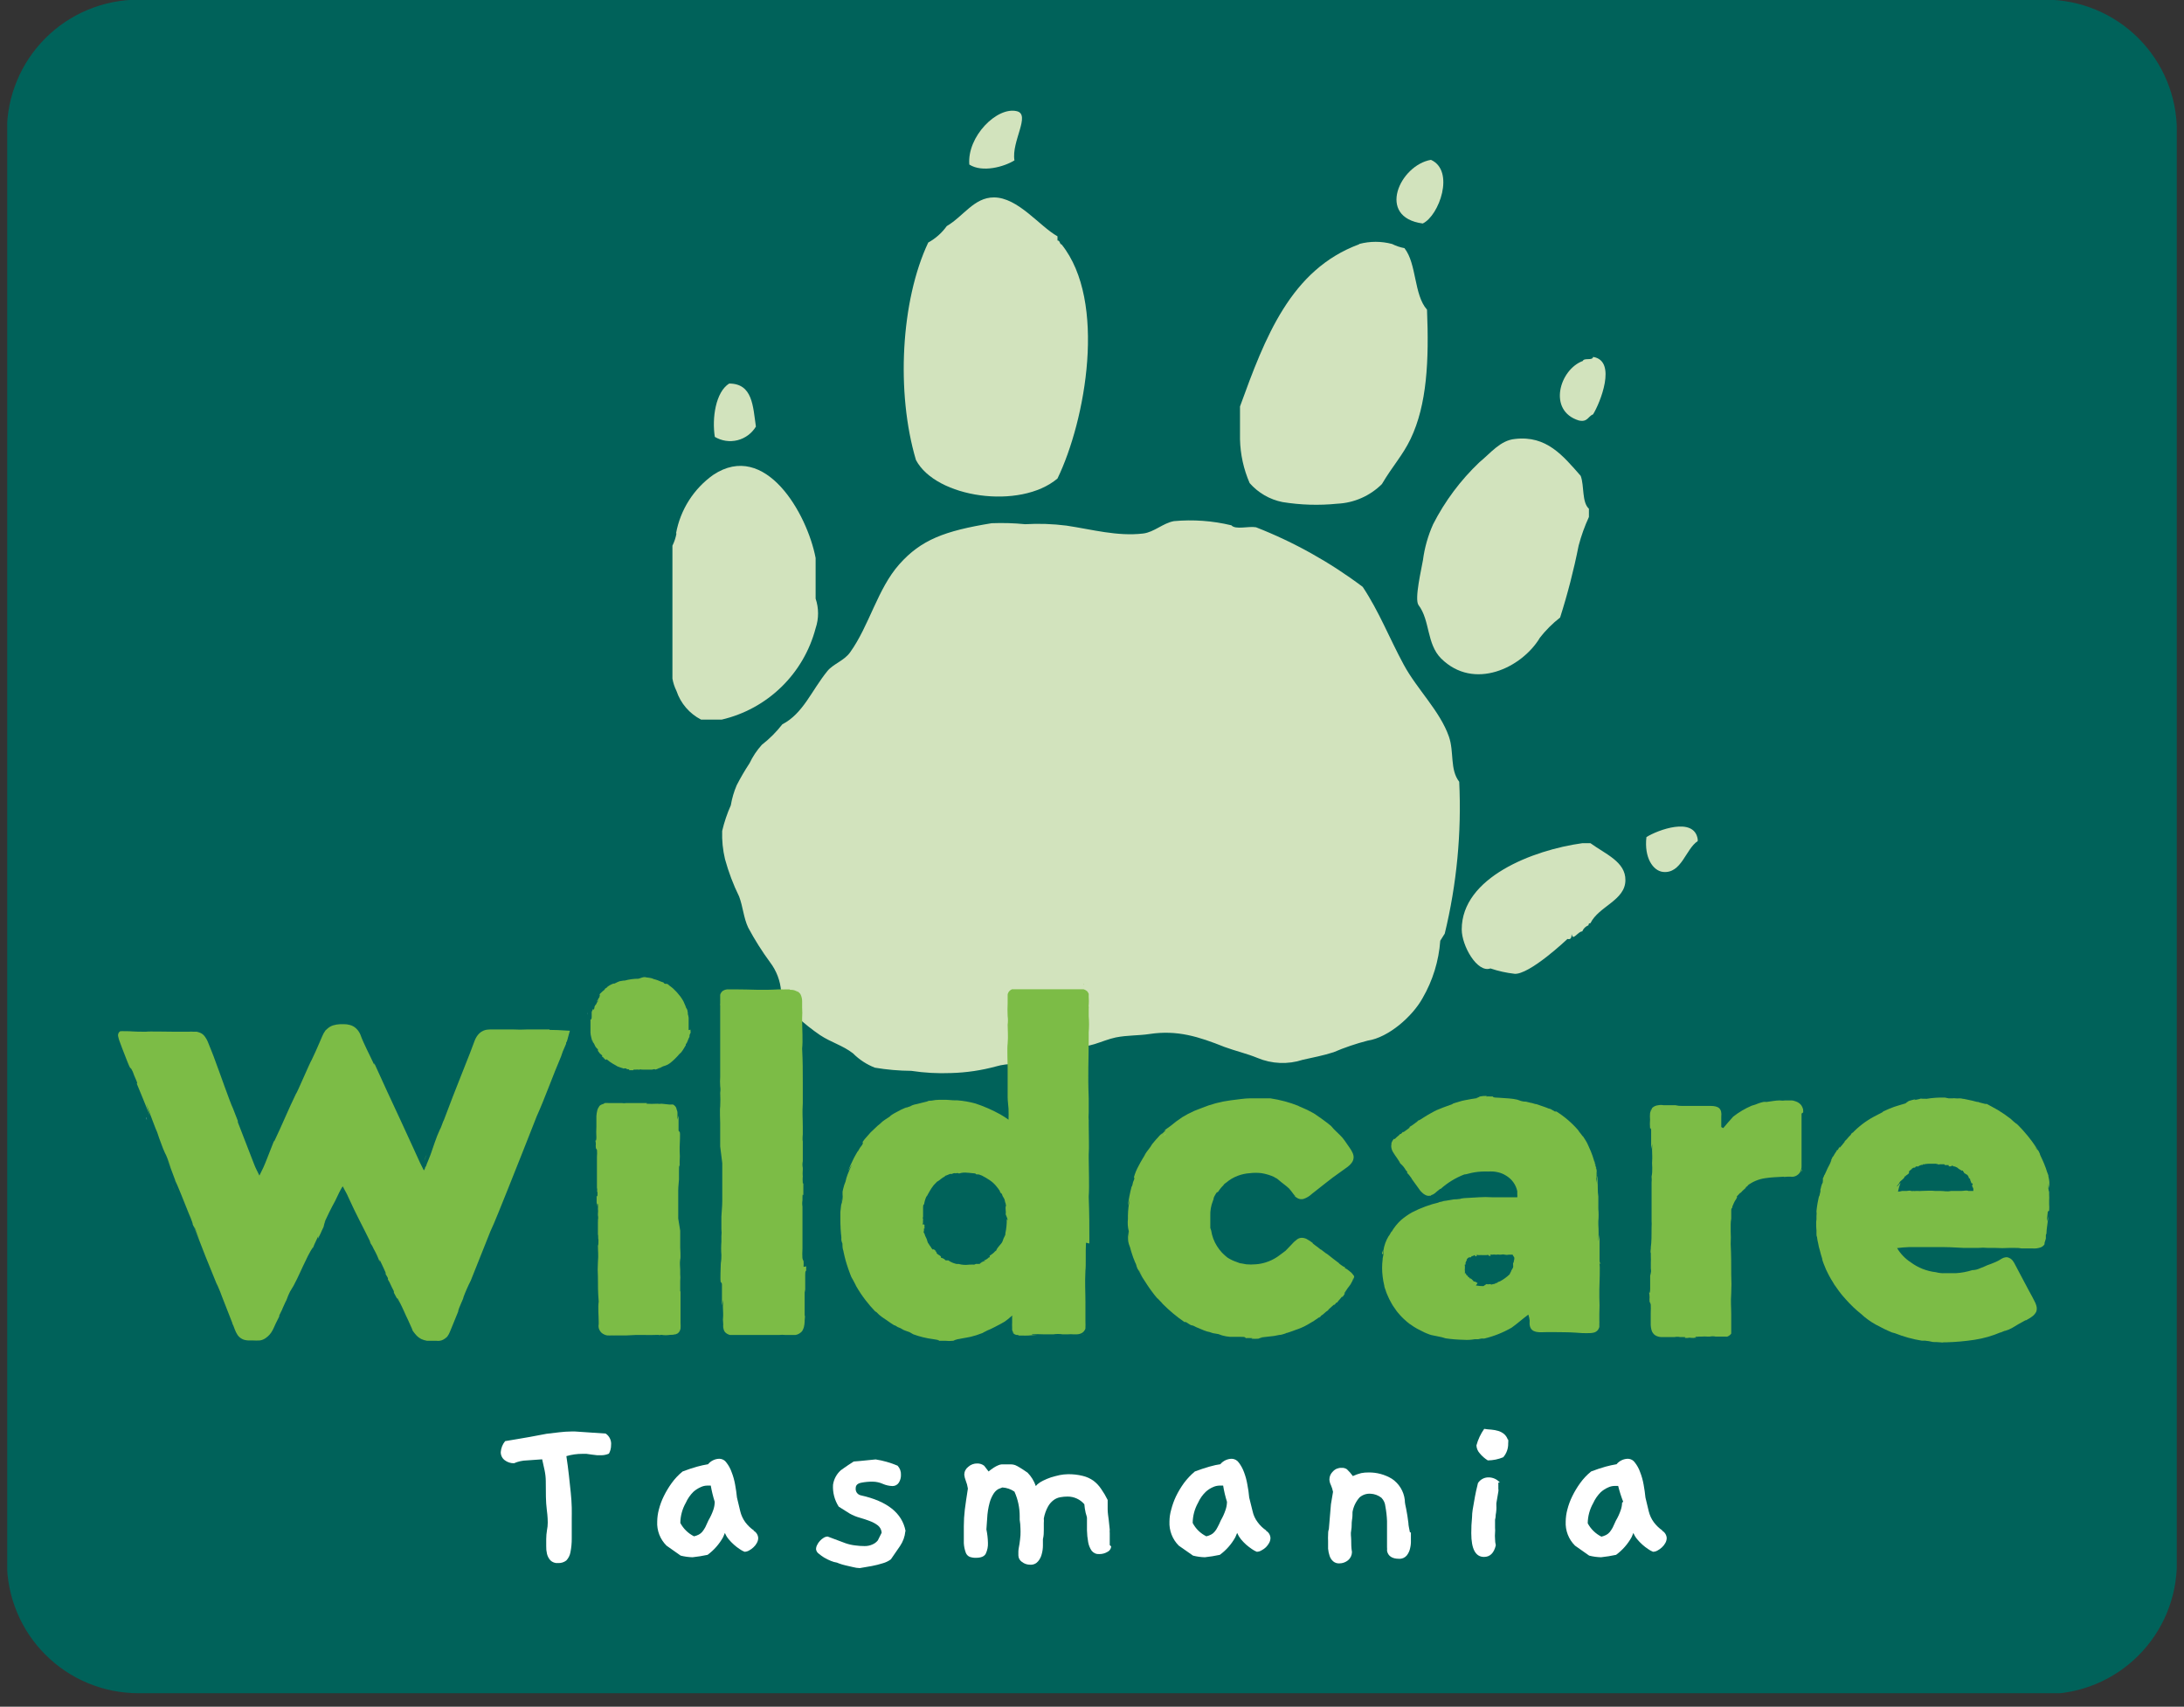 <svg width="151" height="118" viewBox="0 0 151 118" fill="none" xmlns="http://www.w3.org/2000/svg">
<rect x="0" y="0" width="151" height="118" fill="#333333" stroke="none"/>
<g id="logo" clip-path="url(#clip0_994_1648)">
<g id="Group">
<path id="Vector" d="M141.419 117.068H9.567C7.156 117.068 4.844 116.11 3.14 114.405C1.435 112.701 0.478 110.389 0.478 107.978V9.067C0.478 6.656 1.435 4.344 3.14 2.64C4.844 0.935 7.156 -0.022 9.567 -0.022H141.419C143.829 -0.022 146.141 0.935 147.846 2.64C149.55 4.344 150.508 6.656 150.508 9.067V108.039C150.508 110.45 149.55 112.761 147.846 114.466C146.141 116.171 143.829 117.128 141.419 117.128" fill="#00625A"/>
<path id="Vector_2" d="M22.086 84.793V84.831C22.09 84.859 22.09 84.887 22.086 84.915V84.793Z" fill="#7CBC46"/>
<path id="Vector_3" d="M11.854 81.711C11.9 81.855 12.051 82.218 12.233 82.68L11.854 81.711Z" fill="#7CBC46"/>
<path id="Vector_4" d="M22.276 71.296L22.321 71.236L22.276 71.296Z" fill="white"/>
<path id="Vector_5" d="M12.997 84.687L12.96 84.612C12.974 84.636 12.986 84.661 12.997 84.687Z" fill="#7CBC46"/>
<path id="Vector_6" d="M10.104 77.303C10.109 77.285 10.109 77.267 10.104 77.25L10.157 77.439L10.104 77.303Z" fill="white"/>
<path id="Vector_7" d="M132.913 80.529L132.822 80.583L132.92 80.545L132.913 80.529Z" fill="#7CBC46"/>
<path id="Vector_8" d="M132.39 80.779H132.383L132.413 80.787L132.39 80.779Z" fill="#7CBC46"/>
<path id="Vector_9" d="M141.419 81.029L141.503 81.302C141.462 81.116 141.406 80.934 141.336 80.757L141.419 81.029Z" fill="#7CBC46"/>
<path id="Vector_10" d="M29.32 80.272C29.388 80.12 29.449 79.969 29.509 79.81C29.459 79.911 29.413 80.014 29.373 80.12L29.32 80.272Z" fill="#7CBC46"/>
<path id="Vector_11" d="M29.404 80.121C29.399 80.135 29.399 80.151 29.404 80.166C29.407 80.151 29.407 80.135 29.404 80.121Z" fill="#7CBC46"/>
<path id="Vector_12" d="M74.932 91.096C74.932 90.838 74.932 90.823 74.932 90.861C74.928 90.939 74.928 91.017 74.932 91.096Z" fill="#7CBC46"/>
<path id="Vector_13" d="M75.054 91.323L74.804 91.451C74.865 91.431 74.923 91.403 74.978 91.368L75.054 91.323Z" fill="#7CBC46"/>
<path id="Vector_14" d="M74.947 92.285C74.862 92.296 74.775 92.296 74.689 92.285C74.755 92.293 74.821 92.293 74.886 92.285H75.182H74.947Z" fill="#7CBC46"/>
<path id="Vector_15" fill-rule="evenodd" clip-rule="evenodd" d="M93.974 16.868C94.719 16.67 95.502 16.67 96.246 16.868C96.516 17.004 96.805 17.101 97.102 17.156C97.958 18.239 97.746 20.382 98.663 21.412C98.806 24.927 98.663 27.979 97.526 30.35C96.966 31.509 96.315 32.168 95.542 33.471C94.718 34.289 93.62 34.773 92.459 34.826C91.197 34.954 89.924 34.916 88.672 34.713C87.791 34.538 86.993 34.077 86.4 33.402C85.983 32.446 85.757 31.416 85.733 30.373V28.101C87.46 23.344 89.233 18.64 93.967 16.891" fill="#D2E3BD"/>
<path id="Vector_16" fill-rule="evenodd" clip-rule="evenodd" d="M52.263 29.494C51.979 29.964 51.522 30.303 50.989 30.437C50.457 30.57 49.894 30.487 49.422 30.206C49.218 28.919 49.475 27.108 50.414 26.518C52.043 26.518 52.058 28.093 52.263 29.494Z" fill="#D2E3BD"/>
<path id="Vector_17" fill-rule="evenodd" clip-rule="evenodd" d="M106.456 44.112C105.214 46.165 101.912 47.778 99.639 45.529C98.624 44.514 98.882 42.901 98.079 41.84C97.769 41.439 98.299 39.265 98.382 38.727C98.494 37.869 98.732 37.032 99.086 36.243C99.903 34.642 100.987 33.193 102.29 31.956C103.048 31.342 103.729 30.441 104.744 30.35C106.918 30.093 108.054 31.494 109.289 32.903C109.546 33.592 109.357 34.721 109.857 35.175V35.743C109.562 36.382 109.324 37.046 109.145 37.727C108.812 39.406 108.384 41.065 107.865 42.696C107.336 43.108 106.86 43.584 106.449 44.112" fill="#D2E3BD"/>
<path id="Vector_18" fill-rule="evenodd" clip-rule="evenodd" d="M46.741 36.879C47.037 35.248 47.958 33.797 49.309 32.835C52.914 30.434 55.807 35.516 56.391 38.576V41.386C56.617 42.051 56.617 42.773 56.391 43.438C55.985 44.983 55.166 46.388 54.02 47.501C52.875 48.615 51.447 49.394 49.892 49.755H48.475C47.67 49.342 47.058 48.63 46.771 47.771C46.637 47.501 46.543 47.212 46.491 46.915V37.728C46.624 37.459 46.718 37.174 46.771 36.879" fill="#D2E3BD"/>
<path id="Vector_19" fill-rule="evenodd" clip-rule="evenodd" d="M98.367 15.452C95.14 15.027 96.776 11.422 98.935 11.051C100.609 11.808 99.503 14.914 98.367 15.452Z" fill="#D2E3BD"/>
<path id="Vector_20" fill-rule="evenodd" clip-rule="evenodd" d="M110.145 24.677C111.826 24.942 110.614 27.896 110.145 28.646C109.804 28.775 109.766 29.214 109.153 29.07C106.986 28.396 107.827 25.548 109.433 24.957C109.524 24.715 110.107 24.957 110.145 24.677Z" fill="#D2E3BD"/>
<path id="Vector_21" fill-rule="evenodd" clip-rule="evenodd" d="M104.722 67.328C104.152 67.265 103.591 67.14 103.048 66.957C102.139 67.29 101.063 65.396 101.063 64.26C101.063 60.663 105.994 58.769 109.395 58.299H109.963C111.008 59.057 112.395 59.587 112.379 60.852C112.379 62.253 110.539 62.654 109.963 63.828C109.842 63.828 109.834 63.889 109.827 63.972C109.73 64.01 109.641 64.067 109.567 64.139C109.493 64.213 109.434 64.3 109.395 64.397C109.115 64.397 108.789 65.002 108.691 64.684C108.592 64.366 108.789 65.04 108.373 64.919C108.373 64.919 105.729 67.434 104.684 67.328" fill="#D2E3BD"/>
<path id="Vector_22" fill-rule="evenodd" clip-rule="evenodd" d="M70.138 11.089C69.418 11.536 67.918 11.952 67.017 11.377C66.858 9.43 68.941 7.355 70.304 7.688C71.281 7.923 69.918 9.786 70.138 11.089Z" fill="#D2E3BD"/>
<path id="Vector_23" fill-rule="evenodd" clip-rule="evenodd" d="M65.457 15.633C66.616 14.952 67.35 13.649 68.714 13.649C70.388 13.649 71.857 15.633 73.114 16.338V16.626C73.304 16.626 73.243 16.875 73.402 16.906C76.546 20.837 75.061 29.062 73.114 33.084C70.532 35.266 64.707 34.425 63.328 31.804C61.943 27.154 62.283 20.776 64.177 16.77C64.683 16.491 65.121 16.103 65.457 15.633Z" fill="#D2E3BD"/>
<path id="Vector_24" fill-rule="evenodd" clip-rule="evenodd" d="M117.378 58.155C116.545 58.693 116.264 60.428 114.969 60.284C114.287 60.2 113.666 59.299 113.833 57.875C114.59 57.398 117.128 56.436 117.378 58.019V58.155Z" fill="#D2E3BD"/>
<path id="Vector_25" fill-rule="evenodd" clip-rule="evenodd" d="M55.148 70.289C55.095 70.244 55.05 70.191 55.004 70.145C54.499 69.736 54.146 69.167 54.005 68.532C53.948 67.809 53.685 67.118 53.247 66.54C52.685 65.777 52.179 64.974 51.732 64.139C51.414 63.472 51.369 62.692 51.104 61.988C50.698 61.159 50.371 60.294 50.127 59.405C49.974 58.765 49.908 58.108 49.93 57.451C50.073 56.843 50.273 56.249 50.528 55.678C50.608 55.199 50.745 54.731 50.937 54.285C51.205 53.764 51.501 53.258 51.823 52.77C52.042 52.307 52.328 51.878 52.672 51.497C53.2 51.086 53.676 50.61 54.088 50.081C55.542 49.324 56.103 47.748 57.209 46.392C57.595 45.915 58.36 45.68 58.769 45.112C60.102 43.257 60.67 40.712 62.177 39.015C63.684 37.319 65.313 36.705 68.562 36.175C69.335 36.145 70.11 36.167 70.88 36.243C71.833 36.188 72.789 36.221 73.736 36.341C75.5 36.606 77.257 37.099 79.037 36.887C79.795 36.796 80.408 36.167 81.166 36.031C82.496 35.909 83.836 36.006 85.135 36.319C85.43 36.644 86.316 36.364 86.839 36.455C89.474 37.487 91.955 38.874 94.216 40.575C95.367 42.31 96.049 44.105 97.056 45.961C97.973 47.657 99.564 49.165 100.177 50.929C100.548 51.99 100.23 53.202 100.889 54.05C101.058 57.579 100.721 61.114 99.889 64.548L99.579 65.04C99.477 66.442 99.058 67.802 98.352 69.017C97.647 70.289 95.989 71.736 94.565 71.948C93.758 72.155 92.968 72.423 92.201 72.751C91.497 72.978 90.785 73.114 90.073 73.273C89.046 73.608 87.933 73.562 86.937 73.144C86.18 72.834 85.422 72.667 84.665 72.387C82.877 71.675 81.401 71.198 79.462 71.493C78.704 71.607 77.947 71.569 77.144 71.728C76.667 71.827 76.159 72.039 75.674 72.19C75.19 72.342 74.917 72.334 74.546 72.433C73.486 72.713 72.455 73.099 71.425 73.372C70.623 73.584 69.653 73.493 68.88 73.728C67.86 74.007 66.81 74.162 65.752 74.19C64.833 74.227 63.912 74.176 63.003 74.038C62.16 74.032 61.319 73.959 60.488 73.819C59.919 73.597 59.403 73.259 58.973 72.826C58.269 72.281 57.458 72.069 56.701 71.569C56.144 71.189 55.615 70.768 55.118 70.312" fill="#D2E3BD"/>
<path id="Vector_26" d="M38 71.175C37.622 71.175 37.243 71.175 36.849 71.175H36.311H36.478C36.137 71.194 35.796 71.194 35.455 71.175H35.546C35.599 71.175 34.463 71.175 34.031 71.175H34.251H33.903C33.772 71.175 33.642 71.193 33.516 71.228L33.728 71.175C33.619 71.19 33.511 71.221 33.41 71.266C33.306 71.311 33.211 71.376 33.13 71.456C32.993 71.596 32.888 71.764 32.819 71.948C32.706 72.251 32.6 72.539 32.494 72.811L31.895 74.326C31.509 75.296 31.138 76.242 30.653 77.538C30.759 77.182 30.471 78.045 30.426 78.068C30.131 78.696 29.972 79.272 29.775 79.81L29.593 80.272L29.494 80.507C29.494 80.575 29.434 80.651 29.404 80.719L29.449 80.582C29.422 80.639 29.399 80.697 29.381 80.757C29.378 80.787 29.378 80.817 29.381 80.847C29.381 80.847 29.381 80.847 29.381 80.794L29.305 80.923L29.04 80.393L28.616 79.461L27.715 77.5C27.093 76.167 26.457 74.796 25.874 73.501V73.622C25.556 72.925 25.116 72.107 24.92 71.539C24.854 71.379 24.756 71.234 24.632 71.115C24.508 70.993 24.353 70.907 24.185 70.865C24.052 70.828 23.914 70.81 23.776 70.812H23.518C23.352 70.819 23.186 70.847 23.026 70.895C22.893 70.939 22.769 71.009 22.663 71.1L22.503 71.243C22.408 71.375 22.329 71.517 22.269 71.668C22.208 71.819 22.14 71.978 22.064 72.145C21.92 72.478 21.761 72.842 21.557 73.266C21.39 73.538 20.519 75.614 20.466 75.621C19.936 76.704 19.512 77.765 18.951 78.931C18.955 78.909 18.955 78.886 18.951 78.863L18.466 80.098C18.383 80.302 18.307 80.507 18.216 80.704L17.936 81.279C17.777 80.954 17.663 80.742 17.58 80.522L16.444 77.591C16.447 77.56 16.447 77.53 16.444 77.5L16.103 76.621C15.914 76.25 15.126 73.978 14.922 73.455C14.831 73.182 14.71 72.887 14.588 72.576C14.528 72.425 14.46 72.266 14.399 72.107C14.336 71.935 14.247 71.774 14.134 71.63C14.054 71.529 13.95 71.451 13.831 71.403C13.757 71.374 13.681 71.351 13.604 71.334H13.399C13.278 71.322 13.156 71.322 13.036 71.334C12.331 71.334 13.18 71.334 12.899 71.334H12.051C12.543 71.334 12.278 71.334 12.187 71.334C11.43 71.334 10.309 71.296 10.082 71.334C9.089 71.334 9.097 71.289 8.658 71.296H9.089C8.696 71.296 8.9 71.296 9.089 71.296H8.559C8.509 71.29 8.458 71.29 8.408 71.296H8.324L8.256 71.342C8.215 71.384 8.185 71.436 8.171 71.493C8.156 71.551 8.157 71.611 8.173 71.668C8.181 71.722 8.194 71.775 8.211 71.827L8.256 71.963C8.317 72.137 8.385 72.304 8.446 72.478C8.703 73.152 8.946 73.766 8.991 73.819C9.067 73.932 8.991 73.713 9.18 74.099L9.279 74.364L9.445 74.75C9.544 75.015 9.445 74.894 9.445 74.894C9.718 75.53 10.059 76.409 10.37 77.166L10.112 76.318C10.362 76.977 10.801 78.174 10.869 78.287L11.006 78.697C11.483 80.022 11.392 79.598 11.589 80.128L11.831 80.794L11.566 80.143C11.816 80.802 11.915 81.067 12.112 81.597C12.11 81.577 12.11 81.557 12.112 81.537V81.628C12.157 81.696 12.301 82.037 12.49 82.499C12.748 83.158 12.975 83.658 13.377 84.718L13.505 84.96L13.808 85.756L12.505 82.559L13.18 84.195C13.248 84.362 13.392 84.779 13.301 84.612L13.437 84.885C14.194 86.839 14.194 86.854 15.035 88.906L14.975 88.725C15.149 89.126 15.316 89.528 15.346 89.641L16.058 91.459C16.058 91.527 16.118 91.603 16.141 91.671C16.164 91.739 16.194 91.807 16.217 91.876C16.27 92.027 16.342 92.172 16.429 92.307C16.534 92.454 16.682 92.566 16.853 92.625C16.99 92.667 17.134 92.685 17.277 92.678H17.466C17.636 92.688 17.805 92.688 17.974 92.678C18.122 92.654 18.262 92.594 18.383 92.504C18.578 92.368 18.736 92.186 18.845 91.974L18.913 91.838C18.934 91.801 18.952 91.763 18.966 91.724C19.004 91.648 19.034 91.58 19.065 91.504L19.307 91.02V90.951C19.686 90.194 19.307 90.951 19.716 90.065C19.875 89.785 19.837 89.732 20.049 89.308L20.299 88.891C20.701 88.134 20.731 87.967 21.292 86.831C21.572 86.293 21.731 86.074 21.579 86.422C21.791 85.907 21.67 86.18 21.981 85.513C22.041 85.422 21.981 85.513 21.981 85.642C22.284 85.066 22.147 85.278 22.367 84.839C22.398 84.684 22.444 84.532 22.503 84.385L22.413 84.551C22.632 84.082 22.875 83.567 23.17 83.037L23.45 82.453C23.476 82.393 23.506 82.335 23.541 82.279L23.617 82.143L23.693 82.022L23.738 82.097L23.821 82.256L23.988 82.567C24.041 82.673 24.086 82.779 24.124 82.862C24.594 83.907 25.048 84.733 25.639 85.937L25.541 85.786C25.723 86.21 25.624 85.884 25.851 86.377C26.008 86.652 26.14 86.941 26.245 87.24V87.089L26.51 87.649C26.798 88.27 26.654 88.043 26.593 87.96L26.821 88.369V88.467C27.003 88.755 26.965 88.77 27.245 89.3C27.245 89.353 27.184 89.217 27.245 89.399L27.707 90.27L27.434 89.74L27.502 89.793C27.805 90.331 27.866 90.55 28.07 90.936L27.927 90.664C28.245 91.308 28.245 91.353 28.419 91.724C28.298 91.429 28.366 91.603 28.419 91.724C28.445 91.773 28.468 91.824 28.487 91.876C28.499 91.929 28.52 91.98 28.548 92.027C28.629 92.141 28.717 92.25 28.813 92.353C28.904 92.444 29.009 92.52 29.123 92.58C29.249 92.638 29.381 92.678 29.517 92.701H29.464H29.881H29.752H30.153C30.239 92.712 30.325 92.712 30.411 92.701C30.502 92.688 30.59 92.657 30.669 92.61C30.82 92.527 30.888 92.421 30.881 92.451C30.839 92.506 30.788 92.552 30.729 92.588C30.824 92.528 30.904 92.448 30.964 92.353C31.019 92.273 31.065 92.186 31.1 92.095L31.297 91.618L31.676 90.686C31.676 90.49 32.1 89.671 32.032 89.717C32.18 89.316 32.352 88.924 32.547 88.543C33.047 87.308 33.304 86.627 33.903 85.142C34.153 84.627 34.736 83.158 35.122 82.196C35.88 80.317 36.349 79.098 37.114 77.166C37.629 76.038 38.258 74.281 38.788 73.054L38.909 72.705C38.977 72.546 39.053 72.379 39.136 72.175C39.136 72.122 39.136 72.069 39.19 72.016C39.203 71.957 39.22 71.898 39.242 71.842C39.288 71.652 39.349 71.463 39.401 71.266C38.644 71.221 38.409 71.206 37.993 71.206M18.035 81.302C18.02 81.336 18.002 81.369 17.982 81.4L18.042 81.325" fill="#7CBC46"/>
<path id="Vector_27" d="M68.062 81.257C68.04 81.251 68.016 81.251 67.994 81.257C67.994 81.257 68.039 81.257 68.047 81.294" fill="#7CBC46"/>
<path id="Vector_28" d="M67.562 87.498L67.722 87.46C67.669 87.454 67.615 87.454 67.562 87.46V87.498Z" fill="#7CBC46"/>
<path id="Vector_29" d="M75.319 85.975C75.319 84.763 75.319 83.976 75.273 82.733C75.326 81.976 75.273 80.878 75.273 80.067V79.848C75.311 79.317 75.273 78.499 75.273 77.75C75.273 77.568 75.273 77.469 75.273 77.431C75.282 77.464 75.282 77.498 75.273 77.53C75.258 77.326 75.258 77.121 75.273 76.916V76.985C75.273 76.985 75.273 76.333 75.273 76.098V76.227V75.932C75.205 74.175 75.273 73.379 75.273 71.721C75.273 71.94 75.273 71.395 75.273 71.372C75.304 71.002 75.304 70.629 75.273 70.259V69.638C75.319 69.994 75.228 69.213 75.273 69.539C75.288 69.327 75.288 69.115 75.273 68.903V68.812C75.273 68.812 75.273 68.744 75.273 68.706C75.257 68.668 75.237 68.633 75.213 68.6C75.191 68.56 75.159 68.526 75.122 68.501C75.058 68.453 74.986 68.417 74.909 68.395C74.844 68.389 74.778 68.389 74.713 68.395C74.47 68.395 74.258 68.395 74.023 68.395H70.524C70.398 68.389 70.272 68.389 70.145 68.395C70.108 68.392 70.07 68.392 70.032 68.395H69.971L69.903 68.433C69.816 68.48 69.746 68.555 69.706 68.645C69.686 68.683 69.674 68.724 69.668 68.767V68.873C69.665 68.933 69.665 68.994 69.668 69.054C69.668 69.168 69.668 69.266 69.668 69.357C69.653 69.655 69.653 69.953 69.668 70.251C69.695 70.45 69.695 70.651 69.668 70.85C69.668 71.243 69.714 71.607 69.668 72.167C69.623 72.364 69.668 73.682 69.668 73.728C69.668 74.447 69.668 75.129 69.668 75.909V75.864C69.668 76.129 69.714 76.401 69.729 76.659C69.744 76.916 69.729 77.174 69.729 77.416C69.549 77.285 69.362 77.163 69.168 77.053C68.618 76.747 68.039 76.493 67.441 76.295C67.03 76.182 66.609 76.108 66.184 76.076H66.01C65.79 76.076 65.57 76.038 65.389 76.038H64.957C64.769 76.041 64.581 76.061 64.397 76.098C64.298 76.098 64.192 76.098 64.094 76.159L63.783 76.235C63.45 76.311 63.374 76.348 63.328 76.348C63.258 76.358 63.19 76.376 63.124 76.401C62.715 76.53 63.207 76.401 63.048 76.447C62.889 76.492 62.73 76.568 62.563 76.629C62.836 76.5 62.685 76.56 62.632 76.576L62.291 76.727L61.95 76.909C61.844 76.969 61.738 77.022 61.662 77.076C61.587 77.129 61.533 77.174 61.511 77.204C61.261 77.371 61.132 77.447 61.049 77.515L60.814 77.704L61.018 77.553C60.829 77.697 60.935 77.628 61.018 77.553C60.95 77.613 60.829 77.719 60.67 77.841L60.2 78.287L59.806 78.734L59.738 78.818L59.685 78.893C59.663 78.917 59.647 78.945 59.64 78.977C59.64 79.067 59.716 78.977 59.587 79.189L59.481 79.325L59.413 79.431L59.352 79.545C59.261 79.689 59.291 79.613 59.291 79.613C59.193 79.795 59.057 80.007 58.951 80.249C58.898 80.363 58.837 80.484 58.784 80.605C58.731 80.726 58.685 80.847 58.633 80.969C58.723 80.81 58.814 80.65 58.913 80.507C58.796 80.733 58.693 80.966 58.602 81.204C58.541 81.364 58.493 81.528 58.458 81.696L58.367 81.938C58.307 82.143 58.276 82.279 58.254 82.385C58.249 82.451 58.249 82.516 58.254 82.582C58.266 82.675 58.266 82.769 58.254 82.862C58.254 82.999 58.201 83.142 58.178 83.286C58.178 83.142 58.178 82.999 58.224 82.855C58.155 83.279 58.14 83.453 58.102 83.794C58.1 83.781 58.1 83.768 58.102 83.756V83.801C58.102 83.854 58.102 84.074 58.102 84.377C58.102 84.809 58.14 85.135 58.193 85.816L58.246 85.983C58.246 86.157 58.246 86.324 58.314 86.49C58.261 86.24 58.208 85.884 58.163 85.506C58.117 85.127 58.095 84.748 58.095 84.407C58.095 84.794 58.14 85.225 58.17 85.483C58.17 85.589 58.17 85.869 58.17 85.74L58.216 85.93C58.275 86.359 58.364 86.785 58.481 87.202C58.534 87.361 58.572 87.52 58.648 87.725C58.723 87.929 58.716 87.929 58.769 88.058C58.822 88.187 58.822 88.179 58.845 88.255L58.951 88.467L58.905 88.361C59.026 88.603 59.163 88.831 59.185 88.906C59.384 89.255 59.606 89.589 59.852 89.906C60.055 90.171 60.272 90.423 60.503 90.664L60.602 90.724C60.717 90.852 60.847 90.966 60.988 91.065L61.291 91.27L61.549 91.451L61.829 91.633H61.874C62.094 91.777 62.094 91.769 62.109 91.769C62.214 91.804 62.313 91.852 62.404 91.913C62.466 91.952 62.532 91.982 62.601 92.004L62.882 92.103L63.147 92.254C63.59 92.417 64.05 92.529 64.518 92.588C64.889 92.641 65.071 92.694 64.813 92.701H65.434C65.502 92.701 65.434 92.701 65.351 92.701C65.537 92.722 65.725 92.722 65.911 92.701C65.999 92.653 66.093 92.619 66.192 92.603H66.07C66.237 92.603 66.396 92.557 66.57 92.527L66.828 92.481L67.1 92.428L67.487 92.322L68.017 92.133H67.941C68.009 92.133 68.131 92.05 68.275 91.982C68.417 91.927 68.556 91.864 68.691 91.792L69.145 91.557L69.464 91.376C69.607 91.276 69.743 91.167 69.873 91.05L69.926 91.004C69.955 90.983 69.989 90.968 70.024 90.959L69.979 91.004C69.979 91.004 69.979 90.967 69.979 91.065V91.118C69.982 91.161 69.982 91.204 69.979 91.247C69.979 91.323 69.979 91.398 69.979 91.504V91.406C69.972 91.537 69.972 91.669 69.979 91.8C69.974 91.83 69.974 91.861 69.979 91.891V91.966C69.993 92.008 70.011 92.049 70.032 92.088L70.092 92.178C70.092 92.178 70.009 92.133 69.971 92.088C69.997 92.124 70.028 92.157 70.062 92.186C70.094 92.216 70.13 92.241 70.168 92.262L70.282 92.3H70.38L70.441 92.338H70.691C70.807 92.347 70.923 92.347 71.039 92.338C71.039 92.338 70.978 92.338 71.1 92.338L71.691 92.292H71.335L71.38 92.254C71.632 92.24 71.885 92.24 72.137 92.254H71.956C72.387 92.254 72.41 92.254 72.652 92.254C72.463 92.254 72.577 92.254 72.652 92.254C72.716 92.25 72.779 92.25 72.842 92.254C73.048 92.223 73.257 92.223 73.463 92.254H73.667H73.592H73.834C73.96 92.244 74.087 92.244 74.213 92.254H74.114H74.44C74.576 92.254 74.709 92.218 74.826 92.148C74.899 92.101 74.959 92.035 75 91.959C75.021 91.926 75.036 91.89 75.046 91.853C75.048 91.82 75.048 91.787 75.046 91.754C75.053 91.641 75.053 91.527 75.046 91.413C75.046 91.285 75.046 90.747 75.046 90.785C75.046 90.558 75.046 89.891 75.046 90.027C75.046 89.232 75 88.8 75.046 87.838C75.091 87.49 75.046 86.543 75.084 85.922M69.608 84.286C69.612 84.62 69.579 84.952 69.509 85.278C69.509 85.278 69.509 85.339 69.509 85.362C69.509 85.384 69.411 85.581 69.388 85.619C69.365 85.657 69.335 85.809 69.274 85.907C69.214 86.005 69.214 85.975 69.161 86.051C69.108 86.127 69.161 86.051 69.161 86.051L69.077 86.149C69.077 86.081 69.077 86.149 69.077 86.149C69.077 86.149 68.888 86.377 68.896 86.422C68.903 86.468 68.774 86.52 68.729 86.566L68.79 86.528C68.737 86.566 68.79 86.528 68.79 86.528C68.73 86.597 68.661 86.659 68.585 86.71C68.494 86.778 68.403 86.831 68.411 86.846C68.411 86.846 68.464 86.846 68.411 86.937H68.365L68.32 86.983C68.275 87.026 68.224 87.061 68.168 87.089L67.987 87.172H68.146C68.04 87.21 67.843 87.255 67.828 87.293H67.949C67.722 87.293 67.812 87.369 67.722 87.384H67.608H67.714C67.633 87.391 67.552 87.391 67.472 87.384C67.432 87.414 67.385 87.433 67.335 87.437H67.176C67.109 87.449 67.039 87.449 66.972 87.437H66.926H66.797H67.047L67.32 87.399L67.055 87.445C67.055 87.445 66.941 87.445 67.002 87.445H66.941C66.723 87.468 66.502 87.45 66.29 87.392C66.222 87.392 66.154 87.392 66.146 87.392C65.969 87.355 65.8 87.289 65.646 87.195C65.646 87.195 65.563 87.119 65.533 87.142H65.442C65.396 87.142 65.351 87.142 65.305 87.066C65.199 86.99 65.305 87.066 65.177 86.998C65.048 86.93 65.109 86.998 65.055 86.952V86.876C65.022 86.841 64.984 86.811 64.942 86.786C64.883 86.756 64.83 86.718 64.783 86.672C64.722 86.596 64.722 86.543 64.783 86.566C64.734 86.552 64.689 86.526 64.654 86.49C64.654 86.49 64.654 86.49 64.692 86.49C64.73 86.49 64.639 86.452 64.593 86.399C64.548 86.346 64.51 86.399 64.495 86.399C64.43 86.343 64.379 86.273 64.344 86.195C64.319 86.173 64.299 86.147 64.283 86.119L64.207 85.998L64.154 85.922C64.139 85.888 64.127 85.852 64.116 85.816C64.098 85.735 64.07 85.656 64.033 85.581C63.987 85.503 63.952 85.419 63.927 85.331C63.927 85.263 63.927 85.331 63.881 85.24C63.828 85.172 63.881 85.142 63.881 85.097V84.998C63.881 84.892 63.881 84.93 63.927 84.938V84.877C63.881 84.832 63.927 84.832 63.927 84.741C63.927 84.65 63.927 84.741 63.927 84.741L63.866 84.597V84.68H63.821C63.775 84.589 63.821 84.551 63.821 84.483V84.528C63.808 84.469 63.808 84.407 63.821 84.347C63.821 84.347 63.821 84.4 63.821 84.347C63.821 84.294 63.821 84.347 63.821 84.301C63.821 84.256 63.775 84.21 63.821 84.142C63.817 84.122 63.817 84.102 63.821 84.082V84.021C63.821 83.983 63.821 83.923 63.821 83.93C63.821 83.824 63.821 83.726 63.821 83.62V83.461C63.821 83.461 63.821 83.233 63.889 83.279C63.915 83.096 63.966 82.918 64.04 82.749C64.089 82.698 64.127 82.639 64.154 82.574L64.283 82.347L64.389 82.173L64.502 82.014C64.537 81.961 64.578 81.913 64.624 81.87C64.67 81.813 64.721 81.76 64.775 81.711C64.942 81.635 65.131 81.415 65.328 81.347V81.302C65.406 81.281 65.482 81.253 65.555 81.219L65.684 81.166H65.82L65.896 81.128C65.949 81.128 66.055 81.082 66.055 81.128C66.055 81.128 66.207 81.075 66.275 81.128H66.237H66.335C66.509 81.073 66.693 81.058 66.873 81.082C67.025 81.082 67.176 81.12 67.388 81.128C67.328 81.128 67.472 81.128 67.472 81.173C67.472 81.219 67.661 81.173 67.744 81.226L67.888 81.279C67.782 81.279 68.002 81.279 67.888 81.279C68.082 81.378 68.269 81.489 68.449 81.612C68.642 81.744 68.811 81.908 68.949 82.097C68.99 82.141 69.025 82.189 69.055 82.241C69.093 82.279 69.122 82.326 69.138 82.377C69.138 82.468 69.267 82.529 69.274 82.559C69.282 82.59 69.335 82.733 69.32 82.696L69.403 82.832C69.438 82.884 69.461 82.944 69.471 83.006C69.481 83.079 69.501 83.151 69.532 83.218C69.532 83.309 69.592 83.392 69.532 83.4C69.521 83.49 69.521 83.582 69.532 83.673C69.547 83.768 69.547 83.865 69.532 83.96C69.59 84.094 69.641 84.23 69.683 84.37M69.577 77.439C69.577 77.439 69.577 77.477 69.577 77.5V77.439Z" fill="#7CBC46"/>
<path id="Vector_30" d="M58.86 81.014L58.807 81.12L58.86 81.014Z" fill="#7CBC46"/>
<path id="Vector_31" d="M62.874 76.583L63.109 76.47L62.874 76.583Z" fill="white"/>
<path id="Vector_32" d="M101.299 87.884V87.891L101.314 87.869L101.299 87.884Z" fill="#7CBC46"/>
<path id="Vector_33" d="M97.306 80.771V80.719C97.304 80.736 97.304 80.754 97.306 80.771Z" fill="#7CBC46"/>
<path id="Vector_34" d="M95.625 86.702C95.628 86.654 95.628 86.606 95.625 86.558C95.628 86.513 95.628 86.468 95.625 86.422C95.597 86.491 95.574 86.562 95.557 86.634C95.557 86.551 95.557 86.634 95.557 86.702" fill="#7CBC46"/>
<path id="Vector_35" d="M110.667 87.361C110.667 87.285 110.607 87.407 110.592 87.172V87.02V86.786C110.592 86.634 110.592 86.71 110.592 86.71C110.592 86.331 110.592 85.801 110.592 85.347L110.508 85.831C110.533 85.443 110.533 85.053 110.508 84.665V84.438C110.534 84.153 110.534 83.866 110.508 83.582V83.195V83.582C110.508 83.195 110.508 83.036 110.508 82.726C110.483 82.553 110.47 82.378 110.47 82.203C110.47 82.006 110.47 81.832 110.47 81.628C110.47 81.423 110.425 81.188 110.387 80.87L110.327 80.719L110.281 80.492C110.281 80.408 110.243 80.332 110.228 80.257C110.228 80.317 110.228 80.378 110.281 80.446C110.334 80.514 110.281 80.582 110.334 80.658C110.387 80.734 110.334 80.817 110.387 80.9C110.44 80.984 110.387 81.075 110.425 81.158C110.463 81.241 110.425 81.332 110.425 81.423V81.681C110.425 81.855 110.425 82.021 110.425 82.165C110.425 81.991 110.425 81.802 110.387 81.628C110.349 81.453 110.387 81.453 110.387 81.378C110.387 81.302 110.387 81.234 110.387 81.181C110.387 81.128 110.387 80.855 110.387 80.916C110.387 80.976 110.387 80.817 110.334 80.764C110.259 80.37 110.145 79.984 109.993 79.613C109.933 79.469 109.865 79.333 109.789 79.151C109.713 78.969 109.584 78.772 109.41 78.507L109.456 78.606C109.319 78.401 109.145 78.219 109.122 78.151C108.686 77.643 108.175 77.203 107.607 76.848H107.501C107.421 76.807 107.342 76.761 107.267 76.712C107.21 76.675 107.145 76.651 107.077 76.644C106.971 76.606 106.865 76.553 106.759 76.523L106.199 76.333H106.153C105.691 76.189 106.153 76.333 105.623 76.197C105.456 76.136 105.426 76.197 105.161 76.121C105.077 76.086 104.991 76.056 104.903 76.03C104.721 75.988 104.537 75.96 104.35 75.947L103.593 75.894C103.252 75.894 103.086 75.833 103.313 75.811H103.07C102.967 75.804 102.863 75.804 102.76 75.811C102.692 75.811 102.76 75.811 102.828 75.773C102.457 75.773 102.601 75.773 102.321 75.811C102.244 75.861 102.16 75.897 102.071 75.917H102.177L101.73 75.985L101.245 76.076L101.071 76.114L100.897 76.167C100.73 76.22 100.563 76.257 100.404 76.318H100.472L99.768 76.576L99.336 76.75C99.192 76.81 99.071 76.894 98.935 76.962C98.662 77.106 98.397 77.288 98.079 77.484L98.155 77.416C97.928 77.537 98.109 77.477 97.852 77.644C97.715 77.756 97.568 77.855 97.412 77.939H97.496L97.223 78.143C96.913 78.378 97.011 78.257 97.041 78.212L96.86 78.401H96.806C96.685 78.552 96.663 78.515 96.42 78.764C96.42 78.764 96.42 78.696 96.352 78.764C96.267 78.868 96.208 78.99 96.178 79.121C96.167 79.193 96.167 79.267 96.178 79.34C96.186 79.384 96.199 79.427 96.216 79.469C96.192 79.414 96.179 79.355 96.178 79.295C96.171 79.205 96.184 79.114 96.216 79.03V79.105C96.189 79.212 96.189 79.324 96.216 79.431C96.235 79.502 96.263 79.571 96.299 79.636L96.39 79.779L96.488 79.916L96.382 79.787C96.625 80.098 96.617 80.128 96.746 80.31C96.655 80.158 96.708 80.249 96.746 80.31C96.837 80.461 96.746 80.37 96.837 80.461C96.981 80.585 97.102 80.734 97.193 80.9C97.244 80.949 97.287 81.005 97.322 81.067H97.261L97.412 81.226C97.488 81.347 97.64 81.506 97.609 81.499L97.556 81.438L98.208 82.34L98.329 82.461C98.396 82.531 98.476 82.587 98.564 82.627C98.652 82.673 98.753 82.689 98.852 82.673C98.927 82.673 98.965 82.673 98.942 82.635C99.04 82.611 99.131 82.564 99.208 82.499L99.321 82.4L99.412 82.324C99.526 82.226 99.624 82.158 99.594 82.211C100.076 81.777 100.633 81.436 101.237 81.203C101.381 81.203 101.647 81.097 101.957 81.052C102.26 81.005 102.567 80.987 102.874 80.999C103 80.991 103.126 80.991 103.252 80.999C103.362 81.009 103.471 81.026 103.578 81.052C103.78 81.098 103.973 81.18 104.146 81.294C104.338 81.41 104.504 81.564 104.634 81.746C104.765 81.929 104.856 82.136 104.903 82.355C104.907 82.435 104.907 82.516 104.903 82.597C104.914 82.657 104.914 82.719 104.903 82.779H104.85C104.815 82.783 104.78 82.783 104.744 82.779H104.593C104.169 82.779 103.722 82.779 103.358 82.779H103.154C102.854 82.759 102.553 82.759 102.252 82.779L101.207 82.84L100.912 82.885C100.943 82.873 100.979 82.873 101.01 82.885C100.822 82.911 100.632 82.926 100.442 82.93H100.488C100.488 82.93 99.897 83.036 99.67 83.059H99.798L99.427 83.127H99.526C98.865 83.277 98.226 83.511 97.625 83.824C97.356 83.976 97.102 84.154 96.867 84.354C96.603 84.596 96.378 84.877 96.201 85.188C96.276 84.983 96.049 85.46 96.011 85.46C95.825 85.766 95.701 86.106 95.648 86.46C95.651 86.505 95.651 86.551 95.648 86.596V86.74L95.595 87.013C95.595 86.846 95.595 86.945 95.595 87.013C95.595 87.081 95.595 87.233 95.595 87.073C95.545 87.466 95.545 87.863 95.595 88.255C95.618 88.467 95.656 88.677 95.708 88.884C95.708 88.99 95.769 89.096 95.799 89.202C95.829 89.308 95.867 89.414 95.913 89.512L96.049 89.815L96.208 90.111L96.291 90.255L96.39 90.398L96.579 90.671L96.799 90.929C96.833 90.973 96.871 91.013 96.913 91.05L97.026 91.163C97.184 91.315 97.351 91.457 97.526 91.588L97.473 91.535C97.556 91.603 97.655 91.663 97.753 91.732L97.905 91.823L97.981 91.868L98.056 91.906L98.352 92.057C98.443 92.11 98.534 92.141 98.609 92.178L98.844 92.269C98.921 92.296 98.999 92.316 99.079 92.33L99.42 92.398C99.602 92.43 99.782 92.476 99.957 92.534C100.367 92.592 100.779 92.625 101.192 92.633C101.445 92.652 101.7 92.639 101.949 92.595H102.192L102.404 92.55C102.472 92.544 102.54 92.544 102.608 92.55C103.278 92.392 103.922 92.137 104.517 91.792C104.714 91.641 104.919 91.497 105.1 91.338C105.282 91.179 105.479 91.042 105.668 90.891C105.715 91.023 105.745 91.16 105.759 91.3C105.699 91.936 105.994 92.133 106.608 92.11C107.221 92.088 107.653 92.11 108.168 92.11C108.683 92.11 109.228 92.163 109.418 92.171C109.607 92.178 109.743 92.171 109.933 92.171C110.033 92.167 110.132 92.152 110.228 92.126C110.331 92.093 110.421 92.029 110.486 91.944C110.527 91.884 110.558 91.817 110.577 91.747C110.577 91.694 110.577 91.648 110.577 91.618C110.573 91.58 110.573 91.542 110.577 91.504C110.584 91.439 110.584 91.373 110.577 91.308C110.577 90.921 110.577 91.383 110.577 91.232V90.762C110.577 91.035 110.577 90.891 110.577 90.838C110.596 90.452 110.596 90.065 110.577 89.679C110.577 89.141 110.577 89.141 110.577 88.922C110.577 88.997 110.577 89.156 110.577 89.156C110.577 88.937 110.577 89.05 110.577 89.156C110.577 88.823 110.652 87.437 110.577 87.369M102.162 88.71L102.025 88.634C102.025 88.596 101.927 88.634 101.874 88.581C101.821 88.528 101.874 88.535 101.806 88.505C101.737 88.475 101.806 88.505 101.806 88.505L101.76 88.452C101.76 88.452 101.798 88.452 101.76 88.452L101.684 88.399C101.684 88.399 101.639 88.361 101.624 88.399C101.609 88.437 101.624 88.331 101.563 88.308C101.503 88.285 101.563 88.346 101.563 88.346C101.53 88.315 101.502 88.279 101.48 88.24C101.481 88.22 101.481 88.2 101.48 88.179C101.48 88.179 101.434 88.225 101.404 88.179C101.372 88.125 101.349 88.066 101.336 88.005C101.316 88.034 101.298 88.064 101.283 88.096C101.286 88.061 101.286 88.025 101.283 87.99V87.929V87.884C101.283 87.77 101.245 87.816 101.283 87.77V87.71C101.283 87.71 101.283 87.748 101.283 87.763C101.275 87.723 101.275 87.682 101.283 87.641C101.283 87.641 101.283 87.604 101.283 87.566C101.27 87.506 101.27 87.444 101.283 87.384V87.323C101.283 87.384 101.283 87.505 101.283 87.581C101.279 87.536 101.279 87.49 101.283 87.445C101.283 87.445 101.283 87.392 101.328 87.445V87.293C101.348 87.242 101.373 87.194 101.404 87.149V87.089C101.442 87.017 101.504 86.961 101.578 86.93C101.578 86.93 101.639 86.93 101.624 86.93C101.624 86.93 101.624 86.93 101.677 86.93C101.73 86.93 101.677 86.93 101.722 86.892C101.768 86.854 101.722 86.846 101.768 86.846C101.836 86.846 101.828 86.846 101.919 86.793C102.01 86.74 101.995 86.839 101.919 86.869C101.943 86.845 101.971 86.827 102.002 86.816C102.002 86.816 102.002 86.816 102.002 86.854C102.002 86.892 102.002 86.854 102.071 86.854C102.139 86.854 102.071 86.778 102.071 86.778C102.117 86.763 102.168 86.763 102.215 86.778H102.268H102.343C102.378 86.77 102.414 86.77 102.449 86.778C102.548 86.778 102.624 86.778 102.737 86.778C102.737 86.778 102.737 86.778 102.798 86.778C102.836 86.74 102.851 86.778 102.881 86.778H102.934C102.987 86.778 102.934 86.823 102.934 86.839C102.934 86.839 102.934 86.839 103.01 86.839C103.01 86.839 103.086 86.839 103.01 86.839L103.093 86.793H103.04V86.748C103.093 86.748 103.108 86.748 103.146 86.748C103.207 86.748 103.207 86.748 103.245 86.748C103.245 86.748 103.283 86.748 103.245 86.748C103.245 86.748 103.29 86.702 103.328 86.748H103.381H103.54C103.54 86.71 103.631 86.748 103.631 86.748C103.631 86.748 103.752 86.748 103.737 86.748C103.851 86.748 103.911 86.702 104.04 86.748C104.13 86.769 104.223 86.769 104.313 86.748H104.585C104.585 86.816 104.714 86.907 104.699 86.99C104.696 87.003 104.696 87.016 104.699 87.028C104.697 87.085 104.684 87.142 104.661 87.195C104.663 87.21 104.663 87.225 104.661 87.24C104.661 87.24 104.661 87.323 104.616 87.308C104.616 87.308 104.616 87.392 104.616 87.414V87.467C104.624 87.515 104.624 87.564 104.616 87.611C104.606 87.652 104.588 87.691 104.563 87.725C104.511 87.798 104.472 87.88 104.449 87.967C104.449 87.922 104.449 88.005 104.449 87.967C104.449 87.929 104.396 88.05 104.381 88.096L104.328 88.149C104.328 88.081 104.328 88.217 104.328 88.149C104.158 88.307 103.969 88.444 103.767 88.558C103.718 88.589 103.664 88.612 103.608 88.626C103.555 88.626 103.525 88.694 103.51 88.702C103.495 88.71 103.411 88.702 103.434 88.702C103.457 88.702 103.343 88.778 103.267 88.778C103.192 88.778 103.078 88.861 103.063 88.778C102.964 88.778 102.881 88.823 102.775 88.778L102.563 88.922C102.388 88.923 102.213 88.908 102.04 88.876M105.35 91.103H105.403H105.35Z" fill="#7CBC46"/>
<path id="Vector_36" d="M110.523 80.916C110.519 80.936 110.519 80.956 110.523 80.976C110.522 80.956 110.522 80.936 110.523 80.916Z" fill="#7CBC46"/>
<path id="Vector_37" d="M110.622 85.316V85.339L110.637 85.233L110.622 85.316Z" fill="#7CBC46"/>
<path id="Vector_38" d="M125.937 81.907V81.847C125.935 81.867 125.935 81.887 125.937 81.907Z" fill="#7CBC46"/>
<path id="Vector_39" d="M141.676 83.703C141.689 83.549 141.689 83.395 141.676 83.241V83.014C141.686 82.875 141.686 82.736 141.676 82.597C141.68 82.537 141.68 82.476 141.676 82.415C141.65 82.337 141.633 82.255 141.623 82.173C141.631 82.042 141.631 81.91 141.623 81.779C141.623 81.908 141.669 82.037 141.691 82.166C141.691 82.067 141.691 81.984 141.691 81.916C141.691 81.847 141.691 81.772 141.691 81.711C141.691 81.65 141.654 81.469 141.623 81.317V81.264C141.557 81.103 141.499 80.939 141.449 80.772C141.296 80.362 141.117 79.962 140.911 79.575L140.805 79.454C140.732 79.318 140.651 79.187 140.563 79.06C140.624 79.159 140.707 79.265 140.79 79.401C140.873 79.537 140.957 79.674 141.04 79.833C141.123 79.992 141.207 80.136 141.267 80.295C141.328 80.454 141.404 80.605 141.449 80.749C141.341 80.442 141.209 80.143 141.055 79.855C141.055 79.764 140.904 79.537 140.98 79.628L140.874 79.492L140.767 79.31L140.669 79.166L140.487 78.909C140.381 78.765 140.283 78.651 140.192 78.53L139.874 78.159C139.813 78.083 139.737 78.015 139.654 77.924C139.571 77.833 139.48 77.742 139.366 77.644L139.434 77.719C139.289 77.607 139.149 77.485 139.018 77.356C138.732 77.134 138.434 76.93 138.124 76.742C137.829 76.568 137.548 76.432 137.367 76.326H137.261L136.874 76.227C136.814 76.194 136.746 76.178 136.677 76.182L136.359 76.099L135.784 75.977H135.738C135.657 75.955 135.573 75.942 135.488 75.939C135.39 75.949 135.291 75.949 135.193 75.939C135.128 75.928 135.061 75.928 134.996 75.939H134.731L134.466 75.886C134.045 75.875 133.624 75.903 133.208 75.97C132.875 75.97 132.708 75.97 132.921 75.924C132.747 75.979 132.57 76.022 132.39 76.053C132.33 76.053 132.39 76.053 132.451 76.008C132.358 76.016 132.267 76.034 132.178 76.061C132.112 76.086 132.043 76.106 131.974 76.121C131.902 76.177 131.823 76.223 131.739 76.258H131.845L131.413 76.386L131.186 76.455L130.951 76.53L130.618 76.659L130.156 76.864H130.217L129.929 77.015L129.565 77.204C129.001 77.506 128.489 77.898 128.05 78.363L128.111 78.28C128.012 78.363 128.005 78.378 127.99 78.401C127.975 78.424 127.99 78.454 127.861 78.56C127.751 78.699 127.629 78.828 127.497 78.947L127.573 78.901L127.361 79.166C127.232 79.31 127.202 79.363 127.187 79.356C127.172 79.348 127.187 79.302 127.187 79.272L127.066 79.507H127.013C126.986 79.572 126.95 79.633 126.907 79.689C126.846 79.775 126.793 79.866 126.748 79.962C126.748 79.962 126.748 79.901 126.702 79.999C126.618 80.161 126.545 80.328 126.482 80.499L126.611 80.196V80.249C126.49 80.575 126.392 80.658 126.316 80.893L126.369 80.734C126.225 81.105 126.195 81.113 126.104 81.325C126.104 81.257 126.187 81.166 126.104 81.325C126.02 81.484 126.104 81.378 126.028 81.484C126.039 81.549 126.039 81.616 126.028 81.681C126.028 81.734 126.028 81.787 125.975 81.847C125.958 81.912 125.938 81.975 125.914 82.037C125.903 82.106 125.885 82.175 125.861 82.241V82.173V82.393C125.816 82.529 125.793 82.749 125.778 82.726V82.643C125.74 82.825 125.695 83.006 125.664 83.188C125.634 83.37 125.604 83.559 125.589 83.741C125.603 83.854 125.603 83.969 125.589 84.082C125.589 84.218 125.589 84.332 125.589 84.317C125.543 84.529 125.589 85.15 125.589 85.029V85.165C125.592 85.208 125.592 85.251 125.589 85.294C125.589 85.377 125.589 85.453 125.627 85.528C125.643 85.682 125.671 85.834 125.71 85.983L125.755 86.21L125.823 86.453L125.892 86.718L125.983 87.021C125.983 87.096 126.028 87.21 126.073 87.339L126.248 87.77C126.316 87.922 126.399 88.073 126.475 88.225C126.551 88.376 126.642 88.513 126.717 88.634C126.793 88.755 126.785 88.755 126.823 88.816L126.937 88.975C127.013 89.081 127.088 89.179 127.157 89.285C127.225 89.391 127.452 89.656 127.611 89.831C127.943 90.208 128.308 90.555 128.702 90.868L128.906 91.05L129.141 91.232C129.316 91.359 129.498 91.475 129.686 91.58C130.073 91.792 130.444 91.974 130.815 92.126L131.012 92.179C131.612 92.418 132.237 92.591 132.875 92.694H133.17C133.141 92.703 133.109 92.703 133.08 92.694C133.269 92.708 133.456 92.739 133.64 92.785H133.587C133.587 92.785 134.185 92.785 134.405 92.845L134.284 92.807H134.655H134.557C135.213 92.79 135.869 92.732 136.518 92.633C137.144 92.537 137.755 92.362 138.336 92.111C138.162 92.217 138.609 91.989 138.639 92.012C138.814 91.963 138.982 91.891 139.139 91.8L139.556 91.55C139.722 91.467 139.874 91.368 140.033 91.285C139.904 91.383 139.987 91.33 140.033 91.285H140.078L140.313 91.149C140.4 91.097 140.484 91.038 140.563 90.974C140.658 90.892 140.735 90.792 140.79 90.679C140.832 90.546 140.832 90.403 140.79 90.27C140.759 90.156 140.713 90.047 140.654 89.944L140.517 89.679L140.222 89.134L139.631 88.02L139.336 87.46C139.284 87.354 139.224 87.252 139.154 87.157C139.108 87.102 139.055 87.053 138.995 87.013C138.926 86.966 138.844 86.939 138.76 86.937H138.874C138.792 86.918 138.706 86.918 138.624 86.937C138.552 86.95 138.482 86.975 138.419 87.013L138.336 87.058L138.268 87.104L138.132 87.18C137.964 87.262 137.792 87.335 137.617 87.399C137.469 87.447 137.324 87.505 137.185 87.574L136.882 87.695C136.721 87.772 136.545 87.813 136.367 87.816C135.996 87.933 135.612 88.004 135.223 88.028C135.14 88.028 134.807 88.028 134.466 88.028C134.256 88.038 134.047 88.015 133.845 87.96C133.217 87.889 132.618 87.654 132.11 87.278C131.724 87.026 131.4 86.689 131.163 86.293C131.43 86.257 131.698 86.234 131.966 86.225H134.451C134.92 86.225 135.534 86.278 135.731 86.278C135.928 86.278 136.412 86.278 136.799 86.278C137 86.259 137.203 86.259 137.405 86.278C137.791 86.278 137.329 86.278 137.48 86.278H137.942C137.677 86.278 137.821 86.278 137.867 86.278C138.247 86.302 138.629 86.302 139.01 86.278C139.54 86.278 139.54 86.278 139.768 86.316H139.54C139.639 86.316 139.753 86.316 139.54 86.316C139.699 86.316 140.124 86.316 140.517 86.316C140.715 86.334 140.914 86.308 141.101 86.24C141.174 86.214 141.239 86.17 141.29 86.112C141.32 86.087 141.343 86.056 141.358 86.021C141.358 85.968 141.358 85.975 141.358 85.96C141.358 85.945 141.358 85.915 141.404 85.786L141.449 85.635V85.4C141.487 85.256 141.449 85.332 141.487 85.332C141.487 84.953 141.608 84.438 141.623 83.983C141.623 84.142 141.555 84.302 141.517 84.453C141.517 84.271 141.57 83.999 141.585 83.771M131.163 82.044V81.999C131.197 81.948 131.235 81.9 131.277 81.855C131.322 81.81 131.33 81.734 131.383 81.681C131.436 81.628 131.436 81.643 131.474 81.605C131.474 81.605 131.512 81.567 131.474 81.605L131.542 81.544C131.542 81.544 131.542 81.59 131.542 81.544C131.542 81.544 131.686 81.423 131.671 81.378C131.656 81.332 131.762 81.325 131.792 81.302H131.747C131.747 81.302 131.784 81.302 131.747 81.302C131.747 81.302 132.012 81.128 131.996 81.09C131.996 81.09 131.951 81.052 131.996 81.014V80.976C132.056 80.917 132.125 80.868 132.201 80.832H132.08C132.148 80.832 132.277 80.764 132.277 80.734H132.33C132.481 80.734 132.405 80.666 132.466 80.651H132.542H132.474C132.527 80.644 132.58 80.644 132.633 80.651C132.653 80.622 132.682 80.6 132.716 80.59C132.786 80.552 132.864 80.529 132.943 80.522C132.943 80.522 132.943 80.522 132.943 80.484H133.034C132.925 80.512 132.818 80.55 132.716 80.598L132.875 80.529C132.875 80.529 132.958 80.529 132.928 80.567V80.529C133.062 80.484 133.203 80.461 133.345 80.461C133.345 80.461 133.428 80.461 133.436 80.461H133.845L134.004 80.499C134.004 80.499 134.072 80.545 134.087 80.499H134.148C134.148 80.499 134.208 80.499 134.246 80.499C134.329 80.499 134.246 80.499 134.337 80.499C134.428 80.499 134.382 80.499 134.428 80.499L134.466 80.552C134.541 80.552 134.564 80.552 134.678 80.552C134.791 80.552 134.746 80.628 134.678 80.643C134.712 80.631 134.749 80.631 134.784 80.643C134.784 80.643 134.784 80.643 134.867 80.643C134.95 80.643 134.92 80.583 134.935 80.59C134.993 80.596 135.048 80.616 135.094 80.651H135.155L135.238 80.689C135.279 80.703 135.317 80.723 135.352 80.749C135.388 80.79 135.432 80.824 135.481 80.848L135.625 80.931C135.625 80.976 135.625 80.931 135.693 80.931C135.746 80.931 135.693 80.976 135.746 81.007L135.784 81.052C135.829 81.105 135.784 81.113 135.784 81.12H135.837C135.882 81.12 135.837 81.12 135.905 81.173C135.905 81.173 135.973 81.226 135.905 81.173L136.003 81.219H135.95H135.988C136.049 81.219 136.034 81.279 136.071 81.31C136.124 81.355 136.071 81.37 136.124 81.408C136.124 81.37 136.177 81.446 136.124 81.408C136.124 81.446 136.124 81.408 136.124 81.446C136.124 81.484 136.185 81.446 136.2 81.514H136.162H136.208C136.208 81.514 136.253 81.56 136.208 81.567L136.283 81.741C136.283 81.741 136.283 81.84 136.344 81.817C136.405 81.794 136.412 81.946 136.344 81.938C136.344 82.059 136.45 82.12 136.435 82.256C136.435 82.256 136.435 82.317 136.435 82.34H136.359H136.246H136.094C135.965 82.279 135.768 82.34 135.632 82.34C135.534 82.34 135.397 82.34 135.261 82.34H135.208C135.208 82.34 135.094 82.34 135.102 82.34C135.102 82.34 134.988 82.34 134.95 82.34H134.897C134.587 82.408 134.451 82.34 134.14 82.34C134.14 82.34 134.087 82.34 134.079 82.34C134.072 82.34 133.943 82.34 133.89 82.34H133.776C133.701 82.378 133.837 82.294 133.776 82.34C133.504 82.302 133.148 82.34 132.837 82.34C132.759 82.351 132.68 82.351 132.602 82.34C132.542 82.34 132.466 82.34 132.443 82.34C132.428 82.35 132.409 82.355 132.39 82.355C132.372 82.355 132.353 82.35 132.337 82.34C132.262 82.353 132.185 82.353 132.11 82.34C132.11 82.294 131.845 82.34 131.837 82.34C131.731 82.34 131.625 82.34 131.512 82.34C131.418 82.368 131.322 82.386 131.224 82.393C131.265 82.18 131.326 81.973 131.406 81.772M131.406 86.013C131.402 85.996 131.402 85.978 131.406 85.96V86.013Z" fill="#7CBC46"/>
<path id="Vector_40" d="M89.498 82.431C89.451 82.356 89.395 82.287 89.331 82.226C89.331 82.226 89.407 82.325 89.437 82.37C89.467 82.415 89.483 82.408 89.498 82.431Z" fill="#7CBC46"/>
<path id="Vector_41" d="M78.439 86.536L78.401 86.392L78.333 86.119C78.333 86.119 78.333 86.233 78.386 86.324C78.409 86.442 78.442 86.559 78.484 86.672L78.439 86.536Z" fill="#7CBC46"/>
<path id="Vector_42" d="M93.618 88.482C93.613 88.44 93.613 88.396 93.618 88.354C93.629 88.311 93.629 88.267 93.618 88.225C93.618 88.225 93.542 88.111 93.451 88.013L93.292 87.876L93.133 87.755C93.07 87.726 93.011 87.687 92.959 87.642H93.027L92.837 87.543C92.724 87.452 92.542 87.346 92.572 87.339L92.641 87.384C92.345 87.165 92.057 86.937 91.769 86.71C91.663 86.672 91.3 86.339 91.308 86.392C91.156 86.248 90.641 85.915 90.77 85.945C90.627 85.834 90.475 85.735 90.315 85.65C90.21 85.604 90.097 85.581 89.982 85.582C89.866 85.587 89.754 85.63 89.664 85.703C89.521 85.808 89.391 85.93 89.278 86.066L89.088 86.263C89.024 86.338 88.956 86.408 88.884 86.475C88.763 86.558 88.55 86.74 88.3 86.907C88.053 87.071 87.782 87.199 87.498 87.286C87.274 87.356 87.042 87.399 86.808 87.414C86.594 87.433 86.379 87.433 86.165 87.414L85.846 87.354C85.74 87.354 85.627 87.301 85.528 87.263C85.296 87.188 85.075 87.083 84.869 86.952L84.778 86.877L84.68 86.793L84.491 86.612C84.36 86.471 84.244 86.319 84.142 86.157C83.935 85.83 83.799 85.464 83.741 85.082L83.68 84.9C83.68 84.839 83.68 84.779 83.68 84.71C83.677 84.642 83.677 84.574 83.68 84.506C83.68 84.438 83.68 84.362 83.68 84.294C83.68 84.226 83.68 84.142 83.68 84.059C83.667 83.712 83.727 83.367 83.854 83.044C83.9 82.9 83.93 82.824 83.945 82.787C83.96 82.749 83.945 82.855 83.892 82.862C83.96 82.688 84.15 82.378 84.165 82.415V82.453C84.165 82.453 84.165 82.453 84.218 82.4C84.254 82.339 84.295 82.281 84.339 82.226C84.392 82.165 84.445 82.09 84.498 82.037C84.547 81.986 84.6 81.941 84.657 81.9L84.551 81.953C84.634 81.874 84.723 81.8 84.816 81.734L84.748 81.794C84.997 81.573 85.284 81.401 85.597 81.287C85.859 81.19 86.135 81.131 86.415 81.113C86.684 81.079 86.956 81.079 87.225 81.113C87.534 81.163 87.834 81.255 88.119 81.385C88.028 81.385 88.119 81.385 88.179 81.431C88.249 81.459 88.314 81.5 88.369 81.552C88.634 81.787 88.891 81.953 89.126 82.173L89.293 82.377L89.459 82.597C89.338 82.468 89.406 82.552 89.459 82.597C89.512 82.643 89.641 82.756 89.459 82.643C89.536 82.73 89.628 82.802 89.732 82.855C89.854 82.916 89.995 82.93 90.126 82.893C90.338 82.822 90.532 82.706 90.694 82.552L91.656 81.794C91.989 81.529 92.33 81.272 92.671 81.037L93.186 80.666C93.287 80.591 93.376 80.502 93.451 80.401C93.543 80.284 93.591 80.14 93.587 79.992C93.587 80.029 93.587 80.06 93.587 80.098C93.6 79.954 93.571 79.809 93.504 79.681C93.453 79.572 93.392 79.468 93.322 79.371C93.186 79.189 93.08 79.007 92.981 78.878C92.887 78.742 92.781 78.615 92.663 78.499L92.421 78.265C92.282 78.138 92.153 78.001 92.035 77.856C91.906 77.742 91.762 77.636 91.61 77.522C91.459 77.409 91.277 77.272 91.058 77.129C90.979 77.067 90.895 77.011 90.808 76.962L90.376 76.735L89.967 76.553C89.853 76.507 89.778 76.477 89.778 76.462C89.151 76.213 88.498 76.038 87.831 75.939H87.876H87.505H87.142H86.778H86.415H86.475H86.415C86.074 75.939 85.581 76.015 85.089 76.076C84.394 76.165 83.714 76.346 83.067 76.614L82.832 76.704L82.559 76.811L82.317 76.932C82.196 76.982 82.079 77.043 81.968 77.114C81.816 77.19 81.671 77.281 81.537 77.386L81.309 77.545L81.082 77.727C80.973 77.819 80.859 77.904 80.741 77.984C80.685 78.018 80.632 78.056 80.582 78.098C80.294 78.356 80.658 78.06 80.582 78.166L80.234 78.484C80.423 78.287 80.31 78.386 80.272 78.416C80.191 78.492 80.115 78.573 80.045 78.659C79.961 78.749 79.878 78.833 79.81 78.924C79.7 79.04 79.606 79.17 79.529 79.31C79.367 79.514 79.215 79.726 79.075 79.946C79.117 79.88 79.162 79.817 79.211 79.757C79.083 79.939 79.158 79.848 79.211 79.757C79.174 79.833 79.09 79.961 78.999 80.113C78.909 80.264 78.802 80.446 78.712 80.628C78.579 80.867 78.475 81.122 78.401 81.385C78.401 81.469 78.469 81.385 78.401 81.582L78.34 81.726L78.287 81.953C78.234 82.105 78.249 82.029 78.242 82.022C78.127 82.465 78.038 82.915 77.977 83.37C78.03 83.211 78.075 83.052 78.121 82.9C78.035 83.278 77.989 83.664 77.984 84.051V84.279C77.952 84.565 77.973 84.855 78.045 85.135C78.037 85.263 78.037 85.392 78.045 85.521C78.019 85.393 78.002 85.264 77.992 85.135C77.992 85.233 77.992 85.316 77.992 85.392C77.992 85.468 77.992 85.528 77.992 85.597C77.992 85.665 77.992 85.839 78.045 85.99V85.953V86.006C78.112 86.168 78.165 86.335 78.204 86.505L78.295 86.778L78.34 86.907L78.393 87.043C78.431 87.142 78.477 87.24 78.515 87.354C78.552 87.467 78.621 87.596 78.681 87.74L78.772 87.869L78.992 88.278L78.787 87.922C78.712 87.786 78.643 87.626 78.568 87.475C78.492 87.323 78.431 87.149 78.363 86.99C78.295 86.831 78.257 86.672 78.204 86.528C78.31 86.869 78.469 87.24 78.56 87.452C78.56 87.543 78.681 87.77 78.628 87.687L78.719 87.831C78.78 87.96 78.848 88.073 78.901 88.172C78.954 88.27 79.007 88.361 79.06 88.437L79.325 88.846C79.401 88.975 79.499 89.088 79.605 89.247C79.711 89.406 79.863 89.581 80.06 89.823L79.999 89.732C80.158 89.914 80.34 90.073 80.378 90.141C80.841 90.61 81.349 91.034 81.893 91.406H81.991C82.127 91.482 82.317 91.633 82.4 91.633C82.484 91.633 82.612 91.717 82.711 91.762C82.809 91.808 83.029 91.891 83.256 91.989C83.483 92.073 83.483 92.065 83.491 92.065C83.589 92.084 83.686 92.112 83.779 92.148C83.842 92.172 83.908 92.188 83.976 92.194L84.241 92.239L84.491 92.33C84.671 92.38 84.857 92.413 85.044 92.429H85.331C85.445 92.429 85.581 92.429 85.756 92.429C85.93 92.429 86.051 92.429 86.104 92.474C86.157 92.519 86.104 92.512 86.028 92.519C86.212 92.509 86.397 92.509 86.581 92.519C86.642 92.519 86.581 92.519 86.505 92.557C86.672 92.568 86.839 92.568 87.005 92.557C87.087 92.517 87.173 92.489 87.263 92.474H87.157L88.088 92.368L88.437 92.3C88.603 92.3 88.763 92.224 88.929 92.179H88.861C88.982 92.179 89.353 92.027 89.573 91.951C89.865 91.857 90.147 91.733 90.414 91.58C90.705 91.419 90.986 91.24 91.254 91.043L91.186 91.118C91.406 90.982 91.186 91.05 91.474 90.876C91.601 90.751 91.741 90.639 91.891 90.543L91.807 90.58L92.065 90.346C92.345 90.088 92.262 90.209 92.231 90.262L92.398 90.058H92.451C92.557 89.891 92.58 89.914 92.784 89.649C92.784 89.649 92.784 89.702 92.837 89.649C92.891 89.596 93.042 89.338 93.133 89.179C93.08 89.278 93.012 89.369 92.951 89.46V89.399C93.042 89.255 93.11 89.164 93.171 89.073C93.237 88.991 93.297 88.905 93.353 88.816L93.269 88.96C93.35 88.847 93.421 88.728 93.481 88.604C93.539 88.505 93.57 88.392 93.572 88.278C93.579 88.321 93.579 88.364 93.572 88.407C93.572 88.407 93.572 88.407 93.572 88.293" fill="#7CBC46"/>
<path id="Vector_43" d="M78.205 83.506C78.201 83.541 78.201 83.577 78.205 83.612V83.536" fill="#7CBC46"/>
<path id="Vector_44" d="M80.499 78.499L80.665 78.325C80.476 78.507 80.469 78.522 80.499 78.499Z" fill="white"/>
<path id="Vector_45" d="M55.747 80.196C55.751 80.213 55.751 80.231 55.747 80.249C55.751 80.231 55.751 80.213 55.747 80.196Z" fill="#7CBC46"/>
<path id="Vector_46" d="M50.051 69.168C50.055 69.09 50.055 69.012 50.051 68.933C50.047 68.986 50.047 69.04 50.051 69.092C50.051 69.092 50.051 69.145 50.051 69.168Z" fill="white"/>
<path id="Vector_47" d="M55.557 87.589C55.567 87.457 55.567 87.326 55.557 87.195C55.519 87.132 55.493 87.063 55.482 86.99V87.073C55.466 86.821 55.466 86.568 55.482 86.316V86.074V85.725C55.482 85.627 55.482 85.316 55.482 85.142C55.482 84.642 55.482 84.226 55.482 83.627V83.711C55.482 83.506 55.482 83.65 55.482 83.415C55.458 83.277 55.458 83.136 55.482 82.999V83.067V82.794C55.482 82.491 55.52 82.612 55.542 82.65V82.446C55.542 82.294 55.542 82.294 55.542 82.037C55.542 82.037 55.542 82.082 55.542 81.991V81.559V81.817H55.504C55.49 81.63 55.49 81.443 55.504 81.257V81.385C55.489 81.216 55.489 81.047 55.504 80.878C55.504 80.931 55.504 81.014 55.504 80.878C55.504 80.742 55.504 80.832 55.504 80.742C55.473 80.592 55.473 80.437 55.504 80.287C55.5 80.231 55.5 80.176 55.504 80.12V80.173V79.999C55.504 79.878 55.504 79.711 55.504 79.727V78.901C55.467 78.818 55.504 78.416 55.504 78.447C55.504 78.28 55.504 77.787 55.504 77.886C55.504 77.303 55.459 76.985 55.504 76.273C55.504 76.023 55.504 75.326 55.504 74.871C55.504 73.985 55.504 73.402 55.459 72.493C55.52 71.948 55.459 71.13 55.459 70.539V70.38C55.475 70.143 55.475 69.905 55.459 69.668V69.244C55.463 69.065 55.421 68.887 55.338 68.729C55.29 68.663 55.231 68.607 55.163 68.562C55.132 68.535 55.096 68.515 55.057 68.501C55.095 68.501 55.141 68.547 55.141 68.577C55.036 68.502 54.913 68.455 54.785 68.441C54.671 68.441 54.588 68.441 54.603 68.403H54.648C54.648 68.403 54.52 68.403 54.383 68.403C54.25 68.411 54.116 68.411 53.982 68.403H54.08H53.861C52.573 68.479 51.99 68.403 50.77 68.403C50.937 68.403 50.536 68.403 50.513 68.403H50.271C50.169 68.414 50.07 68.448 49.983 68.501C49.891 68.569 49.825 68.665 49.793 68.774V68.895C49.793 68.895 49.793 68.971 49.793 69.009C49.793 69.009 49.793 69.047 49.793 69.009C49.793 69.168 49.793 69.32 49.793 69.463C49.74 69.198 49.831 69.782 49.793 69.539C49.793 70.683 49.793 72.175 49.793 73.501V73.44C49.793 73.781 49.793 74.197 49.793 74.447C49.777 74.667 49.777 74.887 49.793 75.106C49.817 75.252 49.817 75.4 49.793 75.546C49.81 75.868 49.81 76.192 49.793 76.515C49.756 76.651 49.793 77.644 49.793 77.659C49.793 78.189 49.793 78.689 49.793 79.264L49.937 80.423V80.378V82.65V83.044C49.937 83.43 49.877 83.945 49.877 84.112C49.877 84.279 49.877 84.672 49.877 84.983C49.897 85.147 49.897 85.312 49.877 85.475C49.877 85.786 49.877 85.415 49.877 85.543V85.915C49.877 85.695 49.877 85.816 49.877 85.854C49.853 86.162 49.853 86.471 49.877 86.778C49.877 87.217 49.839 87.217 49.839 87.399C49.835 87.339 49.835 87.278 49.839 87.218C49.839 87.301 49.839 87.392 49.839 87.218C49.839 87.483 49.771 88.596 49.839 88.649C49.839 88.717 49.9 88.611 49.915 88.8V88.922V89.111C49.915 89.232 49.915 89.172 49.915 89.172C49.915 89.475 49.915 89.929 49.915 90.27L49.998 89.876C49.975 90.186 49.975 90.498 49.998 90.808V90.997C49.978 91.155 49.978 91.316 49.998 91.474C50.006 91.545 50.006 91.616 49.998 91.686C50.002 91.809 50.036 91.928 50.096 92.035C50.029 91.933 49.987 91.816 49.975 91.694C49.984 91.842 50.037 91.984 50.127 92.103C50.221 92.201 50.342 92.27 50.475 92.3H50.945C51.255 92.3 51.498 92.3 51.99 92.3H52.111H52.482H50.967C51.248 92.3 51.558 92.3 51.725 92.3C51.892 92.3 51.998 92.3 51.922 92.3H52.05C52.982 92.3 52.982 92.3 53.952 92.3H53.868C54.012 92.282 54.157 92.282 54.3 92.3H54.747H54.997C55.091 92.285 55.181 92.252 55.262 92.201C55.35 92.152 55.426 92.082 55.482 91.997C55.521 91.922 55.554 91.843 55.58 91.762C55.609 91.638 55.627 91.511 55.633 91.383V91.3C55.633 91.179 55.679 90.997 55.633 90.936V90.671C55.633 90.505 55.633 90.406 55.633 90.209C55.638 90.197 55.638 90.184 55.633 90.171C55.633 89.793 55.633 90.171 55.633 89.74C55.633 89.596 55.633 89.581 55.633 89.368L55.671 89.156C55.671 88.778 55.671 88.71 55.671 88.149C55.671 87.884 55.717 87.755 55.747 87.929C55.732 87.786 55.732 87.641 55.747 87.498C55.747 87.452 55.747 87.498 55.747 87.558" fill="#7CBC46"/>
<path id="Vector_48" d="M50.103 85.627C50.103 85.832 50.103 85.847 50.103 85.816C50.108 85.753 50.108 85.69 50.103 85.627Z" fill="#7CBC46"/>
<path id="Vector_49" d="M124.558 80.991C124.577 80.966 124.593 80.938 124.604 80.908C124.604 80.908 124.604 80.847 124.604 80.825C124.579 80.915 124.538 80.999 124.482 81.075C124.509 81.052 124.53 81.023 124.543 80.991" fill="#7CBC46"/>
<path id="Vector_50" d="M124.665 76.916V76.977C124.675 76.884 124.675 76.79 124.665 76.697C124.64 76.59 124.593 76.49 124.528 76.401C124.461 76.321 124.378 76.254 124.286 76.204C124.215 76.171 124.142 76.143 124.066 76.121C124.005 76.099 123.941 76.086 123.877 76.083H123.695H123.445C123.309 76.102 123.172 76.102 123.036 76.083C122.763 76.083 122.506 76.144 122.135 76.189C122.062 76.179 121.988 76.179 121.915 76.189C121.799 76.215 121.686 76.248 121.574 76.288C121.425 76.353 121.27 76.406 121.112 76.447C120.654 76.642 120.224 76.897 119.832 77.204C119.711 77.341 119.59 77.469 119.476 77.606L119.128 78.015H119.173L119.007 77.924C119.007 77.689 119.007 77.454 119.007 77.219C119.067 76.651 118.832 76.462 118.249 76.462H117.749H117.052C116.825 76.462 116.553 76.462 116.295 76.462C116.145 76.468 115.994 76.453 115.848 76.416C115.568 76.416 115.909 76.416 115.795 76.416H115.462C115.651 76.416 115.545 76.416 115.515 76.416H115.023C114.9 76.391 114.774 76.391 114.651 76.416C114.5 76.428 114.356 76.489 114.242 76.591C114.182 76.652 114.133 76.724 114.098 76.803C114.098 76.742 114.212 76.621 114.227 76.629C114.242 76.636 114.151 76.727 114.159 76.719L114.22 76.644C114.153 76.742 114.106 76.853 114.083 76.969C114.072 77.118 114.072 77.268 114.083 77.416C114.068 77.608 114.068 77.8 114.083 77.992C114.083 78.045 114.144 77.954 114.159 78.121V78.234V78.401C114.159 78.515 114.159 78.462 114.159 78.462C114.159 78.734 114.159 79.121 114.159 79.454L114.235 79.098C114.219 79.378 114.219 79.659 114.235 79.939V80.105C114.217 80.312 114.217 80.52 114.235 80.726V81.007V80.726C114.235 81.007 114.235 81.12 114.189 81.34V81.378C114.203 81.504 114.203 81.63 114.189 81.756C114.189 82.037 114.189 82.256 114.189 82.711V82.817V83.158C114.189 82.824 114.189 82.203 114.189 81.779C114.189 82.037 114.189 82.317 114.189 82.484C114.189 82.65 114.189 82.733 114.189 82.658V82.779C114.189 83.62 114.189 83.62 114.189 84.498V84.422C114.199 84.554 114.199 84.685 114.189 84.816C114.189 85.347 114.189 85.892 114.136 86.233V86.308C114.136 86.415 114.091 86.581 114.136 86.634V86.876C114.144 87.015 114.144 87.154 114.136 87.293C114.136 87.634 114.136 87.293 114.136 87.679C114.136 87.808 114.174 87.823 114.136 88.013L114.091 88.21C114.091 88.55 114.091 88.611 114.091 89.118C114.091 89.361 114.038 89.475 114.008 89.315C114.035 89.445 114.05 89.577 114.053 89.709C114.053 89.755 114.053 89.709 114.053 89.656C114.041 89.775 114.041 89.894 114.053 90.012C114.092 90.066 114.118 90.128 114.129 90.194V90.118C114.14 90.343 114.14 90.568 114.129 90.792V91.05V91.61C114.134 91.726 114.152 91.84 114.182 91.951C114.2 92.028 114.234 92.1 114.28 92.163C114.325 92.232 114.384 92.289 114.454 92.33C114.576 92.401 114.715 92.44 114.856 92.444H115.212H115.583H115.515C115.697 92.444 115.56 92.444 115.78 92.444C115.905 92.419 116.034 92.419 116.159 92.444H116.098H116.348C116.621 92.444 116.515 92.481 116.469 92.504H116.659H116.696C116.833 92.466 116.833 92.504 117.068 92.504C117.03 92.504 117.068 92.504 117.068 92.504L117.461 92.459H117.227V92.413C117.477 92.413 117.56 92.413 117.734 92.413H117.613C117.769 92.4 117.926 92.4 118.083 92.413C117.954 92.413 118.029 92.413 118.083 92.413C118.211 92.413 118.128 92.413 118.211 92.413C118.346 92.382 118.486 92.382 118.62 92.413H118.757H118.711H118.87C118.976 92.413 119.143 92.413 119.128 92.413H119.173H119.294C119.337 92.419 119.38 92.419 119.423 92.413C119.477 92.393 119.528 92.365 119.575 92.33C119.622 92.295 119.664 92.251 119.696 92.201C119.693 92.174 119.693 92.146 119.696 92.118V92.05C119.699 92.007 119.699 91.964 119.696 91.921V91.807C119.696 91.709 119.696 91.353 119.696 91.376C119.696 91.224 119.696 90.785 119.696 90.868C119.696 90.346 119.65 90.058 119.696 89.414C119.717 88.993 119.717 88.57 119.696 88.149C119.696 87.338 119.696 86.823 119.658 85.998C119.674 85.708 119.674 85.417 119.658 85.127C119.658 84.975 119.658 84.809 119.658 84.665C119.658 84.528 119.671 84.391 119.696 84.256V84.112C119.7 84.069 119.7 84.026 119.696 83.983C119.696 83.938 119.696 83.885 119.696 83.839C119.696 83.794 119.696 83.733 119.696 83.68C119.696 83.627 119.696 83.574 119.749 83.521C119.802 83.468 119.749 83.415 119.802 83.355L119.87 83.195C119.916 83.088 119.975 82.986 120.044 82.892C120.065 82.83 120.096 82.771 120.135 82.718C120.135 82.718 120.135 82.756 120.082 82.756C120.029 82.756 120.181 82.627 120.234 82.559C120.287 82.491 120.332 82.461 120.34 82.476C120.34 82.476 120.408 82.415 120.484 82.324L120.62 82.203L120.68 82.15L120.741 82.112H120.658L120.862 81.976H120.809C121.167 81.702 121.59 81.525 122.036 81.461C122.423 81.4 122.794 81.385 123.354 81.355C123.21 81.393 123.574 81.355 123.589 81.355H123.786C123.859 81.366 123.933 81.366 124.006 81.355C124.172 81.324 124.32 81.232 124.422 81.097C124.517 80.954 124.565 80.784 124.558 80.613C124.558 80.666 124.558 80.757 124.558 80.613C124.558 80.56 124.558 80.469 124.558 80.575C124.558 79.537 124.558 78.197 124.558 76.992" fill="#7CBC46"/>
<path id="Vector_51" d="M113.917 82.521V82.484C113.912 82.496 113.912 82.509 113.917 82.521Z" fill="#7CBC46"/>
<path id="Vector_52" d="M47.029 89.285V89.323C47.029 89.081 47.029 88.778 47.029 88.566C47.044 88.407 47.044 88.247 47.029 88.089C47.029 87.892 47.029 87.71 47.029 87.793C47.029 87.574 46.983 87.377 47.029 87.074C47.074 86.975 47.029 86.256 47.029 86.248C47.029 85.862 47.029 85.491 47.029 85.089L46.892 84.249V82.59V82.302C46.892 82.022 46.945 81.643 46.945 81.544C46.945 81.446 46.945 81.135 46.945 80.916C46.945 80.56 46.945 80.734 46.991 80.56C47.036 80.386 46.991 80.605 46.991 80.514V80.242C46.991 80.401 46.991 80.31 46.991 80.287C47.01 80.063 47.01 79.837 46.991 79.613C46.991 79.302 46.991 79.302 46.991 79.166C46.993 79.212 46.993 79.257 46.991 79.302C46.991 79.174 46.991 79.242 46.991 79.302C46.991 79.106 47.051 78.303 46.991 78.265C46.991 78.219 46.938 78.265 46.915 78.159V78.068V77.932C46.915 77.841 46.915 77.886 46.915 77.886C46.915 77.666 46.915 77.364 46.915 77.129L46.839 77.409C46.839 77.295 46.839 77.144 46.839 77C46.846 76.903 46.828 76.807 46.786 76.72C46.778 76.667 46.763 76.616 46.741 76.568C46.691 76.481 46.618 76.41 46.529 76.364H46.408C46.355 76.371 46.301 76.371 46.249 76.364C46.173 76.364 46.082 76.364 46.014 76.364H46.249L45.741 76.311C45.641 76.324 45.539 76.324 45.438 76.311C45.186 76.325 44.933 76.325 44.681 76.311H44.59H44.325H45.415C45.218 76.311 44.991 76.311 44.855 76.311C44.719 76.311 44.628 76.311 44.749 76.265H44.62C43.954 76.265 43.946 76.265 43.249 76.265H43.31C43.204 76.282 43.097 76.282 42.992 76.265H42.378H42.09C41.997 76.257 41.903 76.257 41.81 76.265L41.734 76.318C41.666 76.336 41.6 76.362 41.537 76.394L41.447 76.462C41.431 76.483 41.418 76.506 41.409 76.53C41.354 76.602 41.316 76.685 41.295 76.773C41.264 76.902 41.243 77.034 41.234 77.167C41.234 77.439 41.234 77.167 41.234 77.477C41.234 77.576 41.234 77.591 41.234 77.742V77.894C41.219 78.146 41.219 78.399 41.234 78.651C41.234 78.848 41.181 78.939 41.151 78.81C41.182 78.913 41.197 79.021 41.197 79.128C41.197 79.128 41.197 79.128 41.197 79.083C41.184 79.178 41.184 79.275 41.197 79.371C41.197 79.416 41.272 79.469 41.272 79.515V79.454C41.288 79.635 41.288 79.818 41.272 79.999V80.204V80.454C41.272 80.529 41.272 80.749 41.272 80.878C41.272 81.242 41.272 81.537 41.272 81.969V81.908C41.272 82.052 41.272 81.908 41.272 82.12C41.297 82.22 41.297 82.324 41.272 82.423L41.31 82.378V82.575C41.31 82.794 41.265 82.703 41.25 82.673V82.825C41.25 82.931 41.25 82.931 41.25 83.12L41.295 83.43V83.249H41.34C41.348 83.382 41.348 83.516 41.34 83.65V83.552C41.355 83.675 41.355 83.799 41.34 83.923C41.34 83.824 41.34 83.885 41.34 83.923C41.34 84.021 41.34 83.961 41.34 84.029C41.364 84.136 41.364 84.247 41.34 84.355C41.349 84.394 41.349 84.436 41.34 84.476V84.438V84.567C41.34 84.65 41.34 84.779 41.34 84.763V85.362C41.378 85.422 41.34 85.71 41.378 85.688C41.378 85.809 41.378 86.165 41.34 86.097C41.34 86.521 41.386 86.748 41.34 87.263C41.319 87.599 41.319 87.935 41.34 88.27C41.34 88.914 41.34 89.338 41.394 89.99C41.333 90.391 41.394 90.982 41.394 91.406V91.535C41.376 91.627 41.376 91.722 41.394 91.815C41.428 91.946 41.499 92.064 41.598 92.156C41.707 92.246 41.838 92.306 41.977 92.33C42.09 92.337 42.204 92.337 42.318 92.33H42.492C42.472 92.338 42.451 92.338 42.431 92.33C42.545 92.33 42.78 92.33 42.764 92.33C42.764 92.33 43.105 92.33 43.234 92.33H43.166H43.325C44.257 92.262 44.673 92.33 45.552 92.292C45.438 92.33 45.726 92.292 45.733 92.292C45.932 92.323 46.134 92.323 46.332 92.292C46.452 92.297 46.572 92.284 46.688 92.254C46.627 92.254 46.62 92.254 46.635 92.254H46.718L46.809 92.201L46.764 92.239C46.843 92.206 46.912 92.151 46.961 92.08C47.007 92.015 47.038 91.94 47.051 91.861C47.062 91.735 47.062 91.608 47.051 91.482V90.762C47.051 90.27 47.051 89.763 47.051 89.285" fill="#7CBC46"/>
<path id="Vector_53" d="M46.688 77.128C46.692 77.106 46.692 77.083 46.688 77.061V77.128Z" fill="white"/>
<path id="Vector_54" d="M46.696 80.34C46.692 80.385 46.692 80.431 46.696 80.477C46.696 80.325 46.696 80.317 46.696 80.34Z" fill="#7CBC46"/>
<path id="Vector_55" d="M47.15 69.645C47.145 69.673 47.145 69.701 47.15 69.729C47.15 69.729 47.15 69.676 47.15 69.661" fill="white"/>
<path id="Vector_56" d="M40.598 69.994C40.591 70.049 40.591 70.105 40.598 70.16C40.598 70.107 40.598 70.054 40.598 69.994Z" fill="white"/>
<path id="Vector_57" d="M47.612 71.221C47.612 71.099 47.612 70.993 47.612 70.895C47.608 70.85 47.608 70.804 47.612 70.759V70.63C47.612 70.539 47.612 70.456 47.612 70.365C47.599 70.264 47.576 70.165 47.544 70.069C47.589 70.122 47.544 69.986 47.544 69.971C47.542 69.866 47.505 69.764 47.438 69.683L47.385 69.532C47.301 69.433 47.461 69.607 47.385 69.532C47.347 69.433 47.294 69.327 47.248 69.221C47.186 69.112 47.117 69.005 47.044 68.903C46.89 68.698 46.718 68.508 46.529 68.335L46.377 68.214C46.325 68.182 46.277 68.144 46.233 68.1C46.201 68.064 46.159 68.038 46.112 68.024H46.014C45.915 68.024 45.855 67.911 45.893 67.933C45.773 67.899 45.657 67.856 45.544 67.805C45.544 67.805 45.423 67.752 45.332 67.729C45.241 67.706 45.143 67.683 45.15 67.668C45.06 67.634 44.966 67.611 44.87 67.6C44.771 67.592 44.672 67.577 44.575 67.555C44.431 67.555 44.287 67.63 44.151 67.668C43.826 67.668 43.502 67.711 43.189 67.797H43.113L42.84 67.843C42.741 67.879 42.645 67.922 42.552 67.971C42.393 68.055 42.462 67.971 42.378 68.017C42.295 68.062 42.378 68.017 42.378 68.017L42.249 68.07C42.249 68.07 42.31 68.024 42.249 68.07C42.249 68.07 41.977 68.214 41.969 68.267C41.84 68.365 41.833 68.35 41.78 68.395H41.84C41.787 68.395 41.84 68.395 41.84 68.395C41.812 68.426 41.779 68.451 41.742 68.471L41.613 68.585C41.522 68.66 41.447 68.744 41.454 68.767C41.454 68.804 41.507 68.767 41.454 68.858V68.918C41.416 68.918 41.454 68.918 41.454 68.918C41.425 68.973 41.392 69.026 41.356 69.077C41.356 69.138 41.272 69.198 41.242 69.259L41.386 69.168C41.307 69.251 41.246 69.349 41.204 69.456C41.185 69.472 41.167 69.489 41.151 69.509C41.03 69.706 41.151 69.66 41.075 69.744L41.015 69.842C41.015 69.804 41.015 69.766 41.015 69.736C40.962 69.835 40.947 69.88 40.909 69.963C40.909 69.963 40.909 70.039 40.909 70.122C40.905 70.178 40.905 70.234 40.909 70.289C40.909 70.342 40.909 70.41 40.871 70.501V70.546V70.683C40.871 70.615 40.871 70.516 40.871 70.418C40.871 70.319 40.871 70.206 40.871 70.122C40.871 70.228 40.871 70.35 40.871 70.41C40.871 70.471 40.871 70.531 40.825 70.463V70.531C40.819 70.647 40.819 70.764 40.825 70.88V71.122C40.822 71.162 40.822 71.203 40.825 71.243V71.206C40.825 71.281 40.825 71.349 40.825 71.372C40.825 71.584 40.909 71.811 40.939 71.955H40.977C40.977 71.993 40.977 72.076 41.022 72.084L41.075 72.167C41.104 72.219 41.129 72.272 41.151 72.326C41.212 72.455 41.151 72.326 41.242 72.455C41.333 72.584 41.303 72.455 41.34 72.561C41.337 72.591 41.337 72.622 41.34 72.652C41.365 72.701 41.399 72.744 41.439 72.781C41.439 72.819 41.515 72.864 41.59 72.932C41.666 73.001 41.659 73.076 41.59 73.054C41.689 73.091 41.644 73.054 41.742 73.144C41.84 73.235 41.742 73.144 41.704 73.144C41.666 73.144 41.757 73.144 41.825 73.235C41.894 73.326 41.909 73.235 41.931 73.235L42.037 73.311L42.151 73.402L42.242 73.463L42.371 73.546C42.436 73.577 42.499 73.613 42.56 73.652C42.633 73.706 42.715 73.747 42.802 73.773C42.886 73.811 42.977 73.826 43.083 73.864C43.151 73.909 43.083 73.864 43.196 73.864C43.279 73.864 43.295 73.864 43.348 73.925H43.446C43.552 73.963 43.507 73.978 43.484 73.993H43.567C43.628 73.993 43.62 73.993 43.726 73.993C43.726 73.993 43.833 73.993 43.726 73.993H43.893H43.795V73.955C43.901 73.955 43.931 73.955 43.999 73.955H43.954C44.016 73.944 44.08 73.944 44.143 73.955C44.09 73.955 44.143 73.955 44.143 73.955C44.196 73.955 44.143 73.955 44.196 73.955C44.249 73.955 44.294 73.917 44.37 73.955C44.37 73.955 44.446 73.993 44.37 73.955C44.38 73.951 44.39 73.949 44.401 73.949C44.411 73.949 44.421 73.951 44.431 73.955H44.491C44.537 73.955 44.597 73.955 44.597 73.955C44.703 73.955 44.817 73.955 44.923 73.955C44.923 73.955 44.976 73.955 45.022 73.955C45.067 73.955 45.09 73.955 45.082 73.955C45.075 73.955 45.317 73.879 45.294 73.955C45.389 73.931 45.481 73.896 45.567 73.849C45.65 73.849 45.734 73.766 45.862 73.72C46.035 73.677 46.197 73.6 46.34 73.493L46.521 73.341L46.673 73.198C46.779 73.099 46.87 72.993 46.983 72.864C47.079 72.79 47.158 72.697 47.218 72.592C47.286 72.47 47.355 72.357 47.415 72.266V72.205C47.473 72.136 47.517 72.056 47.544 71.971C47.58 71.869 47.623 71.771 47.673 71.675C47.673 71.63 47.673 71.599 47.673 71.584C47.673 71.569 47.673 71.584 47.673 71.584C47.673 71.584 47.718 71.41 47.748 71.425C47.748 71.425 47.748 71.425 47.748 71.334C47.735 71.287 47.735 71.237 47.748 71.19L47.612 71.221Z" fill="#7CBC46"/>
<path id="Vector_58" d="M40.886 69.289L40.893 69.282L40.863 69.297L40.886 69.289Z" fill="#7CBC46"/>
<path id="Vector_59" d="M74.902 68.085L74.962 68.047C74.894 68.047 74.894 68.085 74.902 68.085Z" fill="#7CBC46"/>
<path id="Vector_60" d="M42.105 100.503C41.931 100.579 41.743 100.618 41.553 100.616H41.295L40.924 100.571L40.545 100.518H40.265C39.891 100.517 39.518 100.571 39.159 100.677C39.227 101.131 39.288 101.571 39.333 101.995C39.379 102.419 39.424 102.828 39.462 103.199C39.5 103.57 39.523 103.919 39.53 104.222C39.538 104.525 39.53 104.782 39.53 104.979C39.53 105.517 39.53 105.979 39.53 106.365C39.533 106.688 39.502 107.01 39.439 107.327C39.401 107.54 39.301 107.738 39.151 107.895C38.986 108.02 38.782 108.081 38.576 108.069C38.48 108.078 38.384 108.065 38.294 108.032C38.203 108 38.121 107.948 38.053 107.88C37.939 107.753 37.858 107.599 37.818 107.433C37.777 107.257 37.759 107.076 37.765 106.895C37.765 106.698 37.765 106.539 37.765 106.411C37.766 106.205 37.784 106 37.818 105.797C37.854 105.623 37.871 105.445 37.871 105.267C37.871 105.184 37.871 104.881 37.803 104.366C37.735 103.85 37.735 103.199 37.735 102.411C37.733 102.157 37.705 101.903 37.652 101.654C37.599 101.404 37.538 101.154 37.485 100.897L36.425 100.972C36.119 100.979 35.818 101.046 35.539 101.169C35.306 101.173 35.079 101.098 34.895 100.957C34.808 100.892 34.738 100.807 34.691 100.71C34.643 100.612 34.62 100.505 34.622 100.397C34.642 100.119 34.747 99.854 34.925 99.639L35.736 99.503C36.205 99.427 36.894 99.306 37.788 99.132L38.682 99.026C38.953 98.993 39.227 98.976 39.5 98.973H39.765L41.878 99.117C42.007 99.204 42.11 99.325 42.175 99.466C42.241 99.608 42.267 99.764 42.249 99.919C42.251 100.132 42.196 100.341 42.09 100.525" fill="white"/>
<path id="Vector_61" d="M52.096 105.827C52.19 105.878 52.27 105.952 52.327 106.042C52.384 106.132 52.417 106.236 52.422 106.342C52.42 106.459 52.388 106.573 52.331 106.675C52.271 106.789 52.191 106.892 52.096 106.978C52.006 107.065 51.904 107.139 51.793 107.198C51.697 107.256 51.587 107.287 51.475 107.289C51.354 107.24 51.24 107.176 51.134 107.1C50.849 106.912 50.594 106.682 50.377 106.418C50.269 106.288 50.182 106.143 50.12 105.986L49.991 106.289C49.725 106.764 49.361 107.177 48.923 107.501C48.58 107.575 48.234 107.63 47.885 107.668C47.606 107.661 47.33 107.623 47.059 107.554L46.082 106.865C45.864 106.648 45.693 106.388 45.582 106.101C45.471 105.813 45.422 105.506 45.439 105.198C45.443 104.92 45.481 104.642 45.552 104.373C45.633 104.054 45.748 103.744 45.893 103.449C46.049 103.131 46.231 102.827 46.438 102.54C46.654 102.24 46.909 101.97 47.196 101.737C47.537 101.608 47.87 101.495 48.196 101.404C48.445 101.335 48.698 101.279 48.953 101.237C49.05 101.119 49.173 101.023 49.312 100.958C49.451 100.892 49.602 100.858 49.756 100.858C49.849 100.863 49.941 100.889 50.022 100.935C50.104 100.981 50.173 101.046 50.225 101.124C50.379 101.32 50.499 101.54 50.581 101.775C50.691 102.054 50.772 102.343 50.824 102.638C50.885 102.956 50.922 103.252 50.953 103.54L51.18 104.486C51.245 104.759 51.364 105.017 51.528 105.244C51.695 105.467 51.897 105.662 52.127 105.82M49.415 103.835C49.3 103.468 49.208 103.093 49.142 102.714H48.877C48.733 102.718 48.592 102.752 48.461 102.813C48.27 102.895 48.093 103.007 47.938 103.146C47.719 103.364 47.542 103.621 47.416 103.903C47.174 104.328 47.044 104.808 47.037 105.297C47.249 105.695 47.58 106.018 47.984 106.221C48.099 106.195 48.211 106.154 48.317 106.1C48.409 106.05 48.491 105.983 48.559 105.903C48.636 105.805 48.704 105.701 48.764 105.592C48.824 105.464 48.9 105.304 48.983 105.115C49.119 104.887 49.23 104.646 49.317 104.396C49.376 104.225 49.41 104.046 49.415 103.865" fill="white"/>
<path id="Vector_62" d="M62.594 105.88C62.559 106.241 62.434 106.588 62.23 106.888L61.594 107.812C61.426 107.937 61.236 108.029 61.033 108.084C60.785 108.163 60.532 108.226 60.276 108.274L59.663 108.38L59.443 108.418C59.287 108.413 59.132 108.39 58.981 108.35L58.451 108.228C58.304 108.194 58.16 108.151 58.019 108.1L57.867 108.039C57.727 108.018 57.59 107.98 57.458 107.925C57.294 107.859 57.134 107.781 56.981 107.691C56.846 107.607 56.717 107.513 56.595 107.41C56.548 107.375 56.508 107.331 56.478 107.28C56.448 107.23 56.428 107.173 56.421 107.115C56.421 107.012 56.447 106.91 56.496 106.82C56.545 106.713 56.612 106.616 56.693 106.532C56.768 106.448 56.855 106.377 56.951 106.32C57.033 106.268 57.127 106.239 57.224 106.236L58.458 106.698C58.674 106.773 58.898 106.824 59.125 106.85C59.341 106.88 59.558 106.895 59.776 106.895C59.964 106.899 60.151 106.86 60.322 106.782C60.467 106.722 60.595 106.625 60.693 106.501L60.958 105.971C60.951 105.875 60.925 105.78 60.881 105.694C60.837 105.608 60.775 105.532 60.7 105.471C60.533 105.342 60.346 105.24 60.147 105.168C59.928 105.085 59.693 105.002 59.443 104.934C59.2 104.867 58.965 104.77 58.746 104.646L57.989 104.169C57.7 103.718 57.562 103.188 57.595 102.654C57.651 102.268 57.842 101.914 58.133 101.654L58.367 101.487C58.511 101.381 58.731 101.237 59.026 101.048L59.481 101.01L60.541 100.904C61.062 100.985 61.571 101.13 62.056 101.336C62.136 101.421 62.198 101.521 62.239 101.63C62.279 101.739 62.297 101.856 62.291 101.972C62.297 102.165 62.244 102.355 62.139 102.517C62.092 102.59 62.026 102.648 61.949 102.688C61.872 102.728 61.786 102.747 61.7 102.745C61.47 102.737 61.244 102.686 61.033 102.593C60.816 102.496 60.582 102.445 60.344 102.442C60.072 102.438 59.8 102.463 59.534 102.517C59.284 102.57 59.163 102.692 59.163 102.889C59.149 103.001 59.178 103.115 59.243 103.208C59.309 103.3 59.407 103.365 59.519 103.388C61.344 103.79 62.374 104.615 62.609 105.85" fill="white"/>
<path id="Vector_63" d="M76.826 106.918C76.821 106.999 76.794 107.076 76.749 107.143C76.704 107.21 76.641 107.263 76.568 107.297C76.397 107.399 76.2 107.452 76 107.448C75.901 107.455 75.802 107.439 75.711 107.399C75.62 107.359 75.54 107.298 75.478 107.221C75.355 107.041 75.272 106.837 75.235 106.623C75.186 106.353 75.158 106.079 75.152 105.805C75.152 105.509 75.152 105.221 75.152 104.949C75.152 104.865 75.099 104.752 75.061 104.593C75.016 104.398 74.986 104.201 74.97 104.002C74.827 103.835 74.649 103.701 74.449 103.609C74.249 103.517 74.031 103.471 73.811 103.472C73.644 103.472 73.476 103.487 73.311 103.517C73.144 103.546 72.986 103.613 72.849 103.714C72.687 103.835 72.552 103.99 72.455 104.169C72.317 104.424 72.22 104.7 72.168 104.987C72.178 105.092 72.178 105.199 72.168 105.305C72.168 105.441 72.168 105.6 72.168 105.782C72.168 105.964 72.168 106.176 72.107 106.418V106.85C72.107 107.044 72.082 107.238 72.031 107.426C71.989 107.618 71.901 107.797 71.774 107.948C71.708 108.028 71.625 108.091 71.53 108.132C71.435 108.173 71.332 108.19 71.228 108.183C71.023 108.186 70.823 108.12 70.66 107.994C70.584 107.945 70.522 107.877 70.478 107.798C70.434 107.719 70.411 107.63 70.41 107.539C70.41 107.539 70.41 107.425 70.41 107.274C70.41 107.123 70.456 106.941 70.486 106.744C70.516 106.547 70.539 106.35 70.554 106.153C70.569 105.956 70.554 105.805 70.554 105.683C70.552 105.48 70.534 105.278 70.501 105.077V104.843C70.504 104.253 70.38 103.669 70.138 103.131C69.892 102.96 69.603 102.86 69.305 102.843L69.032 102.949C68.904 103.022 68.796 103.123 68.714 103.245C68.586 103.441 68.489 103.655 68.426 103.881C68.327 104.242 68.269 104.613 68.252 104.987L68.199 105.744C68.262 106.048 68.298 106.357 68.305 106.668C68.318 106.929 68.266 107.19 68.153 107.426C68.047 107.615 67.828 107.706 67.479 107.706C67.33 107.71 67.181 107.687 67.04 107.638C66.918 107.583 66.823 107.482 66.775 107.357C66.696 107.143 66.65 106.919 66.638 106.691C66.638 106.403 66.638 106.017 66.638 105.524C66.638 105.14 66.661 104.755 66.707 104.373C66.752 104.002 66.828 103.51 66.919 102.919C66.891 102.727 66.84 102.538 66.767 102.358C66.715 102.23 66.682 102.095 66.669 101.957C66.67 101.852 66.695 101.749 66.742 101.656C66.79 101.563 66.858 101.482 66.941 101.419C67.111 101.264 67.333 101.18 67.562 101.184C67.738 101.18 67.909 101.236 68.047 101.343L68.35 101.737C68.468 101.638 68.592 101.547 68.721 101.465C68.812 101.406 68.909 101.355 69.009 101.313C69.088 101.276 69.172 101.253 69.259 101.245H69.91C70.006 101.249 70.1 101.266 70.191 101.298C70.304 101.347 70.413 101.406 70.516 101.472C70.645 101.548 70.819 101.662 71.047 101.821C71.302 102.082 71.497 102.398 71.615 102.745L71.728 102.623C71.845 102.523 71.975 102.439 72.115 102.373C72.291 102.286 72.473 102.21 72.66 102.146C72.857 102.086 73.061 102.033 73.266 101.987C73.453 101.951 73.643 101.93 73.834 101.927C74.176 101.921 74.517 101.959 74.849 102.04C75.121 102.103 75.379 102.219 75.606 102.381C75.813 102.54 75.992 102.732 76.136 102.949C76.305 103.19 76.454 103.443 76.583 103.707V103.835C76.583 103.926 76.583 104.1 76.583 104.35C76.583 104.6 76.629 104.85 76.659 105.108C76.689 105.365 76.705 105.577 76.727 105.759C76.719 105.84 76.719 105.921 76.727 106.002C76.725 106.039 76.725 106.077 76.727 106.115C76.727 106.183 76.727 106.259 76.727 106.35V106.615C76.727 106.706 76.727 106.774 76.727 106.827L76.826 106.918Z" fill="white"/>
<path id="Vector_64" d="M87.521 105.827C87.614 105.878 87.692 105.953 87.748 106.043C87.803 106.133 87.835 106.236 87.839 106.342C87.836 106.459 87.805 106.574 87.748 106.676C87.688 106.787 87.611 106.89 87.521 106.979C87.427 107.065 87.323 107.139 87.21 107.198C87.114 107.256 87.004 107.287 86.892 107.289C86.772 107.239 86.657 107.175 86.551 107.1C86.414 107.007 86.282 106.905 86.157 106.797C86.027 106.68 85.905 106.553 85.794 106.418C85.689 106.287 85.602 106.141 85.536 105.986L85.407 106.289C85.143 106.765 84.778 107.179 84.339 107.501C83.997 107.576 83.65 107.631 83.302 107.668C83.026 107.661 82.751 107.623 82.484 107.554L81.499 106.865C81.281 106.648 81.112 106.387 81.001 106.1C80.89 105.813 80.84 105.506 80.855 105.199C80.858 104.919 80.899 104.642 80.977 104.373C81.058 104.055 81.17 103.746 81.31 103.449C81.466 103.131 81.648 102.827 81.855 102.54C82.075 102.244 82.329 101.974 82.612 101.737C82.961 101.608 83.294 101.495 83.612 101.404C83.93 101.313 84.18 101.26 84.37 101.237C84.468 101.12 84.591 101.025 84.729 100.959C84.868 100.894 85.019 100.859 85.173 100.859C85.267 100.863 85.359 100.889 85.442 100.935C85.525 100.981 85.596 101.046 85.65 101.124C85.8 101.322 85.92 101.541 86.006 101.775C86.113 102.054 86.191 102.344 86.241 102.639C86.3 102.936 86.343 103.237 86.369 103.54L86.604 104.487C86.663 104.762 86.782 105.02 86.953 105.244C87.117 105.469 87.32 105.664 87.551 105.82M84.832 103.835C84.717 103.468 84.628 103.094 84.567 102.714H84.302C84.155 102.719 84.011 102.752 83.877 102.813C83.688 102.893 83.513 103.006 83.362 103.146C83.138 103.362 82.958 103.619 82.832 103.903C82.593 104.329 82.465 104.809 82.461 105.297C82.669 105.699 83.001 106.022 83.408 106.221C83.521 106.194 83.63 106.153 83.734 106.1C83.827 106.052 83.91 105.985 83.976 105.903C84.058 105.809 84.126 105.705 84.18 105.593C84.251 105.466 84.327 105.307 84.408 105.115C84.541 104.888 84.65 104.646 84.733 104.396C84.793 104.225 84.826 104.046 84.832 103.866" fill="white"/>
<path id="Vector_65" d="M97.549 105.949V106.093C97.549 106.168 97.549 106.297 97.549 106.479C97.557 106.667 97.539 106.856 97.496 107.039C97.459 107.225 97.378 107.398 97.261 107.547C97.195 107.624 97.112 107.685 97.019 107.724C96.926 107.763 96.825 107.781 96.723 107.774C96.254 107.774 95.966 107.585 95.898 107.221C95.906 107.141 95.906 107.059 95.898 106.979V106.153C95.898 105.85 95.898 105.524 95.898 105.168C95.885 104.828 95.847 104.489 95.784 104.154C95.765 103.929 95.669 103.717 95.511 103.555C95.294 103.385 95.03 103.287 94.754 103.275C94.478 103.258 94.205 103.35 93.997 103.532C93.744 103.816 93.576 104.165 93.512 104.54C93.512 104.706 93.512 104.896 93.474 105.1C93.436 105.305 93.474 105.547 93.421 105.805C93.368 106.062 93.421 106.236 93.421 106.479C93.421 106.721 93.421 107.001 93.474 107.312C93.472 107.419 93.447 107.524 93.401 107.621C93.356 107.717 93.29 107.803 93.209 107.872C93.039 108.014 92.824 108.092 92.603 108.092C92.446 108.102 92.291 108.05 92.171 107.948C92.059 107.848 91.976 107.72 91.929 107.577C91.874 107.415 91.838 107.247 91.823 107.077C91.823 106.895 91.823 106.721 91.823 106.539C91.815 106.406 91.815 106.272 91.823 106.138C91.823 106.002 91.823 105.865 91.876 105.721L92.02 104.002L92.164 103.146C92.133 102.987 92.085 102.832 92.02 102.684C91.957 102.562 91.921 102.428 91.914 102.29C91.914 102.186 91.936 102.084 91.977 101.989C92.019 101.894 92.08 101.808 92.156 101.737C92.231 101.654 92.324 101.588 92.427 101.545C92.531 101.502 92.642 101.482 92.754 101.487C92.886 101.476 93.017 101.511 93.126 101.586C93.277 101.728 93.415 101.886 93.535 102.055C93.719 101.969 93.912 101.901 94.11 101.851C94.275 101.819 94.442 101.803 94.61 101.806C95.184 101.795 95.748 101.947 96.239 102.245C96.482 102.409 96.688 102.624 96.841 102.875C96.994 103.126 97.091 103.407 97.125 103.699C97.125 103.949 97.193 104.161 97.223 104.328C97.254 104.494 97.276 104.653 97.307 104.805L97.375 105.297C97.375 105.471 97.435 105.691 97.481 105.949" fill="white"/>
<path id="Vector_66" d="M103.594 102.502V102.934C103.608 102.999 103.608 103.066 103.594 103.131L103.457 103.934V104.093C103.463 104.189 103.463 104.285 103.457 104.381C103.45 104.5 103.434 104.619 103.412 104.737C103.412 104.858 103.397 104.972 103.366 105.078C103.366 105.184 103.366 105.275 103.366 105.343C103.362 105.391 103.362 105.439 103.366 105.487C103.371 105.534 103.371 105.583 103.366 105.631C103.377 105.746 103.377 105.863 103.366 105.979C103.354 106.118 103.354 106.257 103.366 106.396C103.366 106.546 103.384 106.696 103.419 106.842C103.291 107.38 103.018 107.645 102.601 107.645C102.018 107.645 101.723 107.1 101.723 106.002C101.721 105.635 101.739 105.268 101.776 104.903C101.776 104.54 101.851 104.207 101.904 103.896C101.958 103.585 102.003 103.32 102.056 103.086C102.109 102.851 102.154 102.669 102.185 102.54C102.265 102.414 102.378 102.311 102.511 102.242C102.644 102.173 102.792 102.14 102.942 102.146C103.086 102.149 103.228 102.183 103.359 102.244C103.489 102.305 103.605 102.393 103.7 102.502M104.275 99.526C104.286 99.614 104.286 99.703 104.275 99.791C104.286 100.143 104.164 100.486 103.934 100.753C103.596 100.894 103.233 100.969 102.866 100.972C102.654 100.84 102.464 100.674 102.306 100.48C102.17 100.33 102.09 100.137 102.079 99.935C102.19 99.525 102.372 99.138 102.616 98.791C102.78 98.817 102.944 98.835 103.109 98.844C103.273 98.858 103.436 98.888 103.594 98.935C103.734 98.978 103.865 99.048 103.98 99.139C104.102 99.241 104.194 99.375 104.245 99.526" fill="white"/>
<path id="Vector_67" d="M114.909 105.827C115.003 105.878 115.082 105.952 115.139 106.042C115.196 106.132 115.229 106.236 115.235 106.342C115.232 106.459 115.201 106.574 115.144 106.676C115.083 106.789 115.004 106.892 114.909 106.979C114.818 107.065 114.716 107.139 114.606 107.198C114.51 107.256 114.4 107.287 114.288 107.289C114.167 107.24 114.052 107.177 113.947 107.1C113.662 106.912 113.407 106.682 113.19 106.418C113.082 106.288 112.995 106.143 112.932 105.986L112.803 106.289C112.537 106.764 112.173 107.178 111.735 107.501C111.393 107.575 111.046 107.631 110.698 107.668C110.419 107.661 110.142 107.623 109.872 107.554L108.895 106.865C108.676 106.648 108.506 106.388 108.395 106.101C108.284 105.814 108.235 105.506 108.251 105.199C108.255 104.92 108.293 104.643 108.365 104.373C108.446 104.054 108.56 103.744 108.706 103.449C108.862 103.131 109.044 102.827 109.251 102.54C109.467 102.24 109.722 101.97 110.008 101.737C110.349 101.608 110.683 101.495 111.008 101.404C111.258 101.335 111.51 101.279 111.766 101.237C111.863 101.119 111.986 101.023 112.125 100.958C112.263 100.892 112.415 100.858 112.569 100.859C112.662 100.863 112.753 100.889 112.835 100.935C112.916 100.981 112.986 101.046 113.038 101.124C113.192 101.32 113.312 101.54 113.394 101.775C113.504 102.054 113.585 102.343 113.637 102.639C113.697 102.957 113.735 103.252 113.765 103.54L113.992 104.487C114.058 104.759 114.176 105.017 114.341 105.244C114.508 105.467 114.71 105.662 114.939 105.82M112.228 103.835C112.087 103.477 111.971 103.11 111.879 102.737H111.614C111.47 102.741 111.328 102.775 111.198 102.836C111.006 102.918 110.83 103.03 110.675 103.169C110.456 103.387 110.279 103.644 110.152 103.926C109.911 104.351 109.78 104.831 109.774 105.32C109.986 105.718 110.317 106.041 110.72 106.244C110.836 106.218 110.948 106.177 111.054 106.123C111.146 106.073 111.228 106.006 111.296 105.926C111.373 105.828 111.441 105.724 111.501 105.615C111.561 105.486 111.637 105.327 111.72 105.138C111.856 104.91 111.967 104.669 112.053 104.419C112.113 104.248 112.146 104.069 112.152 103.888" fill="white"/>
</g>
</g>
<defs>
<clipPath id="clip0_994_1648">
<rect width="150" height="117.067" fill="white" transform="translate(0.5)"/>
</clipPath>
</defs>
</svg>
